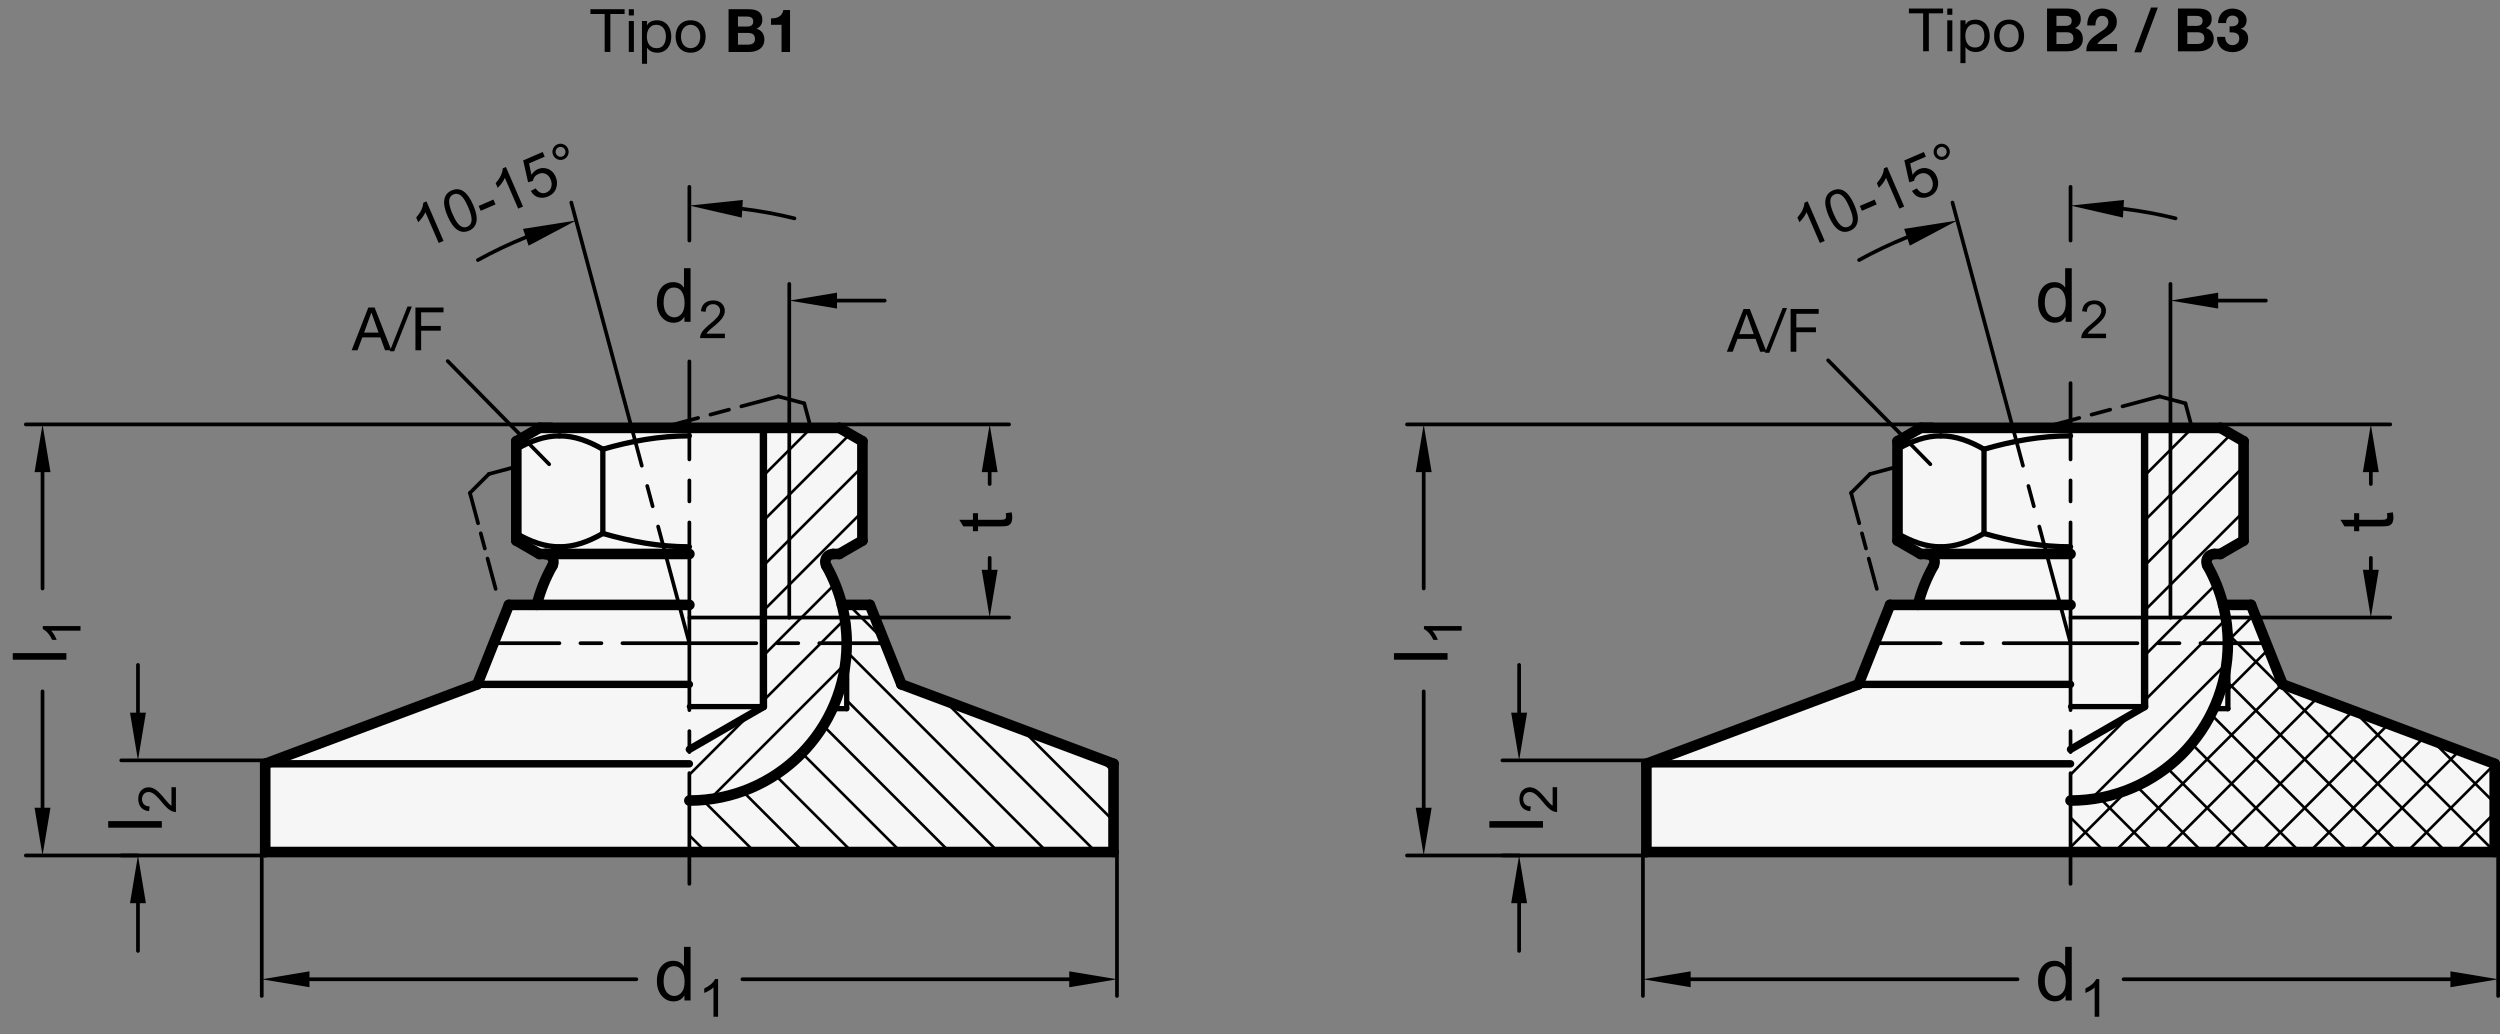 <?xml version="1.0" encoding="utf-8"?>
<!-- Generator: Adobe Illustrator 19.1.0, SVG Export Plug-In . SVG Version: 6.00 Build 0)  -->
<svg version="1.1" xmlns="http://www.w3.org/2000/svg" xmlns:xlink="http://www.w3.org/1999/xlink" x="0px" y="0px"
	 viewBox="0 0 334.151 138.209" enable-background="new 0 0 334.151 138.209" xml:space="preserve">
<rect x="0" y="0" width="334.151" height="138.209" fill="#808080" stroke="none"/>
<g id="MD_x5F_3_x5F_FUELLUNG_x5F_WS">
	<g id="LWPOLYLINE_3_">
		<path fill="#FFFFFF" d="M299.879,58.979v13.278l-3.099,1.789h-0.812c-0.581,0-1.052,0.471-1.052,1.052
			c0,0.181,0.047,0.36,0.136,0.518c0.929,1.643,1.633,3.403,2.093,5.234h3.723l4.226,10.62l28.346,10.62v11.792H220.056V102.09
			l28.346-10.62l4.226-10.62h3.723c0.46-1.831,1.164-3.591,2.093-5.234c0.286-0.505,0.108-1.147-0.397-1.433
			c-0.158-0.089-0.336-0.136-0.518-0.136h-0.812l-3.099-1.789V58.979l3.099-1.789h40.063L299.879,58.979z"/>
	</g>
	<g id="LWPOLYLINE_4_">
		<path fill="#FFFFFF" d="M115.271,58.979v13.278l-3.099,1.789h-0.812c-0.581,0-1.052,0.471-1.052,1.052
			c0,0.181,0.047,0.36,0.136,0.518c0.929,1.643,1.633,3.403,2.093,5.234h3.723l4.226,10.62l28.346,10.62v11.792H35.448V102.09
			l28.346-10.62l4.226-10.62h3.723c0.46-1.831,1.164-3.591,2.093-5.234c0.286-0.505,0.108-1.147-0.397-1.433
			c-0.158-0.089-0.336-0.136-0.518-0.136h-0.812l-3.099-1.789V58.979l3.099-1.789h40.063L115.271,58.979z"/>
	</g>
</g>
<g id="MD_x5F_3_x5F_FUELLUNG_x5F_GR">
	<g id="LWPOLYLINE">
		<path fill="#F6F6F6" d="M115.271,58.979v13.278l-3.099,1.789h-0.812c-0.581,0-1.052,0.471-1.052,1.052
			c0,0.181,0.047,0.36,0.136,0.518c0.929,1.643,1.633,3.403,2.093,5.234h3.723l4.226,10.62l28.346,10.62v11.792H35.448V102.09
			l28.346-10.62l4.226-10.62h3.723c0.46-1.831,1.164-3.591,2.093-5.234c0.286-0.505,0.108-1.147-0.397-1.433
			c-0.158-0.089-0.336-0.136-0.518-0.136h-0.812l-3.099-1.789V58.979l3.099-1.789h40.063L115.271,58.979z"/>
	</g>
	<g id="LWPOLYLINE_1_">
		<path fill="#F6F6F6" d="M299.879,58.979v13.278l-3.099,1.789h-0.812c-0.581,0-1.052,0.471-1.052,1.052
			c0,0.181,0.047,0.36,0.136,0.518c0.929,1.643,1.633,3.403,2.093,5.234h3.723l4.226,10.62l28.346,10.62v11.792H220.056V102.09
			l28.346-10.62l4.226-10.62h3.723c0.46-1.831,1.164-3.591,2.093-5.234c0.286-0.505,0.108-1.147-0.397-1.433
			c-0.158-0.089-0.336-0.136-0.518-0.136h-0.812l-3.099-1.789V58.979l3.099-1.789h40.063L299.879,58.979z"/>
	</g>
</g>
<g id="MD_x5F_1_x5F_100">
	<g id="ARC">
		
			<path fill="none" stroke="#000000" stroke-width="1.417" stroke-linecap="round" stroke-linejoin="round" stroke-miterlimit="10" d="
			M92.141,107.001c11.615,0,21.03-9.416,21.03-21.03c0-1.727-0.213-3.447-0.633-5.121"/>
	</g>
	<g id="ARC_1_">
		
			<path fill="none" stroke="#000000" stroke-width="1.417" stroke-linecap="round" stroke-linejoin="round" stroke-miterlimit="10" d="
			M112.538,80.849c-0.46-1.831-1.164-3.591-2.093-5.234"/>
	</g>
	<g id="ARC_2_">
		
			<path fill="none" stroke="#000000" stroke-width="1.417" stroke-linecap="round" stroke-linejoin="round" stroke-miterlimit="10" d="
			M111.36,74.046c-0.581,0-1.052,0.471-1.052,1.052c0,0.181,0.047,0.36,0.136,0.518"/>
	</g>
	<g id="LINE_5_">
		
			<line fill="none" stroke="#000000" stroke-width="1.417" stroke-linecap="round" stroke-linejoin="round" stroke-miterlimit="10" x1="112.172" y1="74.046" x2="111.36" y2="74.046"/>
	</g>
	<g id="LINE_6_">
		
			<line fill="none" stroke="#000000" stroke-width="1.417" stroke-linecap="round" stroke-linejoin="round" stroke-miterlimit="10" x1="112.172" y1="57.189" x2="72.109" y2="57.189"/>
	</g>
	<g id="LINE_7_">
		
			<line fill="none" stroke="#000000" stroke-width="1.417" stroke-linecap="round" stroke-linejoin="round" stroke-miterlimit="10" x1="115.271" y1="58.979" x2="115.271" y2="72.257"/>
	</g>
	<g id="LINE_8_">
		
			<line fill="none" stroke="#000000" stroke-width="1.417" stroke-linecap="round" stroke-linejoin="round" stroke-miterlimit="10" x1="112.172" y1="57.189" x2="115.271" y2="58.979"/>
	</g>
	<g id="LINE_9_">
		
			<line fill="none" stroke="#000000" stroke-width="1.417" stroke-linecap="round" stroke-linejoin="round" stroke-miterlimit="10" x1="115.271" y1="72.257" x2="112.172" y2="74.046"/>
	</g>
	<g id="LINE_10_">
		
			<line fill="none" stroke="#000000" stroke-width="1.417" stroke-linecap="round" stroke-linejoin="round" stroke-miterlimit="10" x1="69.01" y1="58.979" x2="69.01" y2="72.257"/>
	</g>
	<g id="ARC_3_">
		
			<path fill="none" stroke="#000000" stroke-width="1.417" stroke-linecap="round" stroke-linejoin="round" stroke-miterlimit="10" d="
			M73.836,75.615c-0.929,1.643-1.633,3.403-2.093,5.234"/>
	</g>
	<g id="ARC_4_">
		
			<path fill="none" stroke="#000000" stroke-width="1.417" stroke-linecap="round" stroke-linejoin="round" stroke-miterlimit="10" d="
			M73.836,75.615c0.286-0.505,0.108-1.147-0.397-1.433c-0.158-0.089-0.336-0.136-0.518-0.136"/>
	</g>
	<g id="LINE_11_">
		
			<line fill="none" stroke="#000000" stroke-width="1.417" stroke-linecap="round" stroke-linejoin="round" stroke-miterlimit="10" x1="72.109" y1="74.046" x2="72.921" y2="74.046"/>
	</g>
	<g id="LINE_12_">
		
			<line fill="none" stroke="#000000" stroke-width="1.417" stroke-linecap="round" stroke-linejoin="round" stroke-miterlimit="10" x1="69.01" y1="72.257" x2="72.109" y2="74.046"/>
	</g>
	<g id="LINE_13_">
		
			<line fill="none" stroke="#000000" stroke-width="1.417" stroke-linecap="round" stroke-linejoin="round" stroke-miterlimit="10" x1="72.109" y1="57.189" x2="69.01" y2="58.979"/>
	</g>
	<g id="LINE_14_">
		
			<line fill="none" stroke="#000000" stroke-width="1.417" stroke-linecap="round" stroke-linejoin="round" stroke-miterlimit="10" x1="72.921" y1="74.046" x2="92.141" y2="74.046"/>
	</g>
	<g id="LINE_15_">
		
			<line fill="none" stroke="#000000" stroke-width="1.417" stroke-linecap="round" stroke-linejoin="round" stroke-miterlimit="10" x1="112.538" y1="80.849" x2="116.261" y2="80.849"/>
	</g>
	<g id="LINE_16_">
		
			<line fill="none" stroke="#000000" stroke-width="1.417" stroke-linecap="round" stroke-linejoin="round" stroke-miterlimit="10" x1="116.261" y1="80.849" x2="120.487" y2="91.47"/>
	</g>
	<g id="LINE_17_">
		
			<line fill="none" stroke="#000000" stroke-width="1.417" stroke-linecap="round" stroke-linejoin="round" stroke-miterlimit="10" x1="120.487" y1="91.47" x2="148.834" y2="102.09"/>
	</g>
	<g id="LINE_18_">
		
			<line fill="none" stroke="#000000" stroke-width="1.417" stroke-linecap="round" stroke-linejoin="round" stroke-miterlimit="10" x1="148.834" y1="102.09" x2="148.834" y2="113.882"/>
	</g>
	<g id="LINE_19_">
		
			<line fill="none" stroke="#000000" stroke-width="1.417" stroke-linecap="round" stroke-linejoin="round" stroke-miterlimit="10" x1="148.834" y1="113.882" x2="35.448" y2="113.882"/>
	</g>
	<g id="LINE_20_">
		
			<line fill="none" stroke="#000000" stroke-width="1.417" stroke-linecap="round" stroke-linejoin="round" stroke-miterlimit="10" x1="35.448" y1="113.882" x2="35.448" y2="102.09"/>
	</g>
	<g id="LINE_21_">
		
			<line fill="none" stroke="#000000" stroke-width="1.417" stroke-linecap="round" stroke-linejoin="round" stroke-miterlimit="10" x1="35.448" y1="102.09" x2="63.794" y2="91.47"/>
	</g>
	<g id="LINE_22_">
		
			<line fill="none" stroke="#000000" stroke-width="1.417" stroke-linecap="round" stroke-linejoin="round" stroke-miterlimit="10" x1="63.794" y1="91.47" x2="68.021" y2="80.849"/>
	</g>
	<g id="LINE_23_">
		
			<line fill="none" stroke="#000000" stroke-width="1.417" stroke-linecap="round" stroke-linejoin="round" stroke-miterlimit="10" x1="68.021" y1="80.849" x2="92.141" y2="80.849"/>
	</g>
	<g id="ARC_5_">
		
			<path fill="none" stroke="#000000" stroke-width="1.417" stroke-linecap="round" stroke-linejoin="round" stroke-miterlimit="10" d="
			M276.749,107.001c11.615,0,21.03-9.416,21.03-21.03c0-1.727-0.213-3.447-0.633-5.121"/>
	</g>
	<g id="ARC_6_">
		
			<path fill="none" stroke="#000000" stroke-width="1.417" stroke-linecap="round" stroke-linejoin="round" stroke-miterlimit="10" d="
			M297.146,80.849c-0.46-1.831-1.164-3.591-2.093-5.234"/>
	</g>
	<g id="ARC_7_">
		
			<path fill="none" stroke="#000000" stroke-width="1.417" stroke-linecap="round" stroke-linejoin="round" stroke-miterlimit="10" d="
			M295.969,74.046c-0.581,0-1.052,0.471-1.052,1.052c0,0.181,0.047,0.36,0.136,0.518"/>
	</g>
	<g id="LINE_67_">
		
			<line fill="none" stroke="#000000" stroke-width="1.417" stroke-linecap="round" stroke-linejoin="round" stroke-miterlimit="10" x1="296.781" y1="74.046" x2="295.969" y2="74.046"/>
	</g>
	<g id="LINE_68_">
		
			<line fill="none" stroke="#000000" stroke-width="1.417" stroke-linecap="round" stroke-linejoin="round" stroke-miterlimit="10" x1="296.781" y1="57.189" x2="256.718" y2="57.189"/>
	</g>
	<g id="LINE_69_">
		
			<line fill="none" stroke="#000000" stroke-width="1.417" stroke-linecap="round" stroke-linejoin="round" stroke-miterlimit="10" x1="299.879" y1="58.979" x2="299.879" y2="72.257"/>
	</g>
	<g id="LINE_70_">
		
			<line fill="none" stroke="#000000" stroke-width="1.417" stroke-linecap="round" stroke-linejoin="round" stroke-miterlimit="10" x1="296.781" y1="57.189" x2="299.879" y2="58.979"/>
	</g>
	<g id="LINE_71_">
		
			<line fill="none" stroke="#000000" stroke-width="1.417" stroke-linecap="round" stroke-linejoin="round" stroke-miterlimit="10" x1="299.879" y1="72.257" x2="296.781" y2="74.046"/>
	</g>
	<g id="LINE_72_">
		
			<line fill="none" stroke="#000000" stroke-width="1.417" stroke-linecap="round" stroke-linejoin="round" stroke-miterlimit="10" x1="253.619" y1="58.979" x2="253.619" y2="72.257"/>
	</g>
	<g id="ARC_8_">
		
			<path fill="none" stroke="#000000" stroke-width="1.417" stroke-linecap="round" stroke-linejoin="round" stroke-miterlimit="10" d="
			M258.445,75.615c-0.929,1.643-1.633,3.403-2.093,5.234"/>
	</g>
	<g id="ARC_9_">
		
			<path fill="none" stroke="#000000" stroke-width="1.417" stroke-linecap="round" stroke-linejoin="round" stroke-miterlimit="10" d="
			M258.445,75.615c0.286-0.505,0.108-1.147-0.397-1.433c-0.158-0.089-0.336-0.136-0.518-0.136"/>
	</g>
	<g id="LINE_73_">
		
			<line fill="none" stroke="#000000" stroke-width="1.417" stroke-linecap="round" stroke-linejoin="round" stroke-miterlimit="10" x1="256.718" y1="74.046" x2="257.529" y2="74.046"/>
	</g>
	<g id="LINE_74_">
		
			<line fill="none" stroke="#000000" stroke-width="1.417" stroke-linecap="round" stroke-linejoin="round" stroke-miterlimit="10" x1="253.619" y1="72.257" x2="256.718" y2="74.046"/>
	</g>
	<g id="LINE_75_">
		
			<line fill="none" stroke="#000000" stroke-width="1.417" stroke-linecap="round" stroke-linejoin="round" stroke-miterlimit="10" x1="256.718" y1="57.189" x2="253.619" y2="58.979"/>
	</g>
	<g id="LINE_76_">
		
			<line fill="none" stroke="#000000" stroke-width="1.417" stroke-linecap="round" stroke-linejoin="round" stroke-miterlimit="10" x1="257.529" y1="74.046" x2="276.749" y2="74.046"/>
	</g>
	<g id="LINE_77_">
		
			<line fill="none" stroke="#000000" stroke-width="1.417" stroke-linecap="round" stroke-linejoin="round" stroke-miterlimit="10" x1="297.146" y1="80.849" x2="300.869" y2="80.849"/>
	</g>
	<g id="LINE_78_">
		
			<line fill="none" stroke="#000000" stroke-width="1.417" stroke-linecap="round" stroke-linejoin="round" stroke-miterlimit="10" x1="300.869" y1="80.849" x2="305.095" y2="91.47"/>
	</g>
	<g id="LINE_79_">
		
			<line fill="none" stroke="#000000" stroke-width="1.417" stroke-linecap="round" stroke-linejoin="round" stroke-miterlimit="10" x1="305.095" y1="91.47" x2="333.442" y2="102.09"/>
	</g>
	<g id="LINE_80_">
		
			<line fill="none" stroke="#000000" stroke-width="1.417" stroke-linecap="round" stroke-linejoin="round" stroke-miterlimit="10" x1="333.442" y1="102.09" x2="333.442" y2="113.882"/>
	</g>
	<g id="LINE_81_">
		
			<line fill="none" stroke="#000000" stroke-width="1.417" stroke-linecap="round" stroke-linejoin="round" stroke-miterlimit="10" x1="333.442" y1="113.882" x2="220.056" y2="113.882"/>
	</g>
	<g id="LINE_82_">
		
			<line fill="none" stroke="#000000" stroke-width="1.417" stroke-linecap="round" stroke-linejoin="round" stroke-miterlimit="10" x1="220.056" y1="113.882" x2="220.056" y2="102.09"/>
	</g>
	<g id="LINE_83_">
		
			<line fill="none" stroke="#000000" stroke-width="1.417" stroke-linecap="round" stroke-linejoin="round" stroke-miterlimit="10" x1="220.056" y1="102.09" x2="248.403" y2="91.47"/>
	</g>
	<g id="LINE_84_">
		
			<line fill="none" stroke="#000000" stroke-width="1.417" stroke-linecap="round" stroke-linejoin="round" stroke-miterlimit="10" x1="248.403" y1="91.47" x2="252.629" y2="80.849"/>
	</g>
	<g id="LINE_85_">
		
			<line fill="none" stroke="#000000" stroke-width="1.417" stroke-linecap="round" stroke-linejoin="round" stroke-miterlimit="10" x1="252.629" y1="80.849" x2="276.749" y2="80.849"/>
	</g>
</g>
<g id="MD_x5F_1_x5F_050">
	<g id="LINE">
		
			<line fill="none" stroke="#000000" stroke-width="0.709" stroke-linecap="round" stroke-linejoin="round" stroke-miterlimit="10" x1="102.038" y1="94.446" x2="92.141" y2="94.446"/>
	</g>
	<g id="LINE_38_">
		
			<line fill="none" stroke="#000000" stroke-width="0.709" stroke-linecap="round" stroke-linejoin="round" stroke-miterlimit="10" x1="113.171" y1="94.721" x2="111.264" y2="94.721"/>
	</g>
	<g id="LINE_39_">
		
			<line fill="none" stroke="#000000" stroke-width="0.709" stroke-linecap="round" stroke-linejoin="round" stroke-miterlimit="10" x1="113.171" y1="94.721" x2="113.171" y2="85.97"/>
	</g>
	<g id="LINE_62_">
		
			<line fill="none" stroke="#000000" stroke-width="0.709" stroke-linecap="round" stroke-linejoin="round" stroke-miterlimit="10" x1="286.647" y1="94.446" x2="276.749" y2="94.446"/>
	</g>
	<g id="LINE_100_">
		
			<line fill="none" stroke="#000000" stroke-width="0.709" stroke-linecap="round" stroke-linejoin="round" stroke-miterlimit="10" x1="297.779" y1="94.721" x2="295.872" y2="94.721"/>
	</g>
	<g id="LINE_101_">
		
			<line fill="none" stroke="#000000" stroke-width="0.709" stroke-linecap="round" stroke-linejoin="round" stroke-miterlimit="10" x1="297.779" y1="94.721" x2="297.779" y2="85.97"/>
	</g>
	<g id="SPLINE">
		
			<path fill="none" stroke="#000000" stroke-width="0.709" stroke-linecap="round" stroke-linejoin="round" stroke-miterlimit="10" d="
			M276.749,73.089c-1.974,0-3.921-0.171-5.846-0.482c-1.925-0.311-3.83-0.761-5.719-1.307"/>
	</g>
	<g id="SPLINE_1_">
		
			<path fill="none" stroke="#000000" stroke-width="0.709" stroke-linecap="round" stroke-linejoin="round" stroke-miterlimit="10" d="
			M276.743,58.257c-1.974,0-3.921,0.171-5.846,0.482c-1.925,0.311-3.83,0.761-5.719,1.307"/>
	</g>
	<g id="SPLINE_2_">
		
			<path fill="none" stroke="#000000" stroke-width="0.709" stroke-linecap="round" stroke-linejoin="round" stroke-miterlimit="10" d="
			M265.184,71.299c-0.945,0.545-1.897,0.995-2.859,1.307c-0.963,0.311-1.936,0.482-2.923,0.482"/>
	</g>
	<g id="SPLINE_3_">
		
			<path fill="none" stroke="#000000" stroke-width="0.709" stroke-linecap="round" stroke-linejoin="round" stroke-miterlimit="10" d="
			M259.401,73.089c-0.987,0-1.96-0.171-2.923-0.482c-0.963-0.311-1.915-0.761-2.859-1.307"/>
	</g>
	<g id="SPLINE_4_">
		
			<path fill="none" stroke="#000000" stroke-width="0.709" stroke-linecap="round" stroke-linejoin="round" stroke-miterlimit="10" d="
			M259.395,58.257c-0.987,0-1.96,0.171-2.923,0.482c-0.963,0.311-1.915,0.761-2.859,1.307"/>
	</g>
	<g id="SPLINE_5_">
		
			<path fill="none" stroke="#000000" stroke-width="0.709" stroke-linecap="round" stroke-linejoin="round" stroke-miterlimit="10" d="
			M265.177,60.046c-0.945-0.545-1.897-0.995-2.859-1.307c-0.963-0.311-1.936-0.482-2.923-0.482"/>
	</g>
	<g id="LINE_185_">
		
			<line fill="none" stroke="#000000" stroke-width="0.709" stroke-linecap="round" stroke-linejoin="round" stroke-miterlimit="10" x1="265.184" y1="60.044" x2="265.184" y2="71.299"/>
	</g>
	<g id="SPLINE_6_">
		
			<path fill="none" stroke="#000000" stroke-width="0.709" stroke-linecap="round" stroke-linejoin="round" stroke-miterlimit="10" d="
			M92.141,73.089c-1.974,0-3.921-0.171-5.846-0.482c-1.925-0.311-3.83-0.761-5.719-1.307"/>
	</g>
	<g id="SPLINE_7_">
		
			<path fill="none" stroke="#000000" stroke-width="0.709" stroke-linecap="round" stroke-linejoin="round" stroke-miterlimit="10" d="
			M92.134,58.257c-1.974,0-3.921,0.171-5.846,0.482c-1.925,0.311-3.83,0.761-5.719,1.307"/>
	</g>
	<g id="SPLINE_8_">
		
			<path fill="none" stroke="#000000" stroke-width="0.709" stroke-linecap="round" stroke-linejoin="round" stroke-miterlimit="10" d="
			M80.575,71.299c-0.945,0.545-1.897,0.995-2.859,1.307c-0.963,0.311-1.936,0.482-2.923,0.482"/>
	</g>
	<g id="SPLINE_9_">
		
			<path fill="none" stroke="#000000" stroke-width="0.709" stroke-linecap="round" stroke-linejoin="round" stroke-miterlimit="10" d="
			M74.793,73.089c-0.987,0-1.96-0.171-2.923-0.482c-0.963-0.311-1.915-0.761-2.859-1.307"/>
	</g>
	<g id="SPLINE_10_">
		
			<path fill="none" stroke="#000000" stroke-width="0.709" stroke-linecap="round" stroke-linejoin="round" stroke-miterlimit="10" d="
			M74.786,58.257c-0.987,0-1.96,0.171-2.923,0.482c-0.963,0.311-1.915,0.761-2.859,1.307"/>
	</g>
	<g id="SPLINE_11_">
		
			<path fill="none" stroke="#000000" stroke-width="0.709" stroke-linecap="round" stroke-linejoin="round" stroke-miterlimit="10" d="
			M80.569,60.046c-0.945-0.545-1.897-0.995-2.859-1.307c-0.963-0.311-1.936-0.482-2.923-0.482"/>
	</g>
	<g id="LINE_186_">
		
			<line fill="none" stroke="#000000" stroke-width="0.709" stroke-linecap="round" stroke-linejoin="round" stroke-miterlimit="10" x1="80.575" y1="60.044" x2="80.575" y2="71.299"/>
	</g>
</g>
<g id="MD_x5F_1_x5F_070">
	<g id="LINE_1_">
		
			<line fill="none" stroke="#000000" stroke-width="0.992" stroke-linecap="round" stroke-linejoin="round" stroke-miterlimit="10" x1="92.141" y1="100.16" x2="102.038" y2="94.446"/>
	</g>
	<g id="LINE_3_">
		
			<line fill="none" stroke="#000000" stroke-width="0.992" stroke-linecap="round" stroke-linejoin="round" stroke-miterlimit="10" x1="102.038" y1="57.186" x2="102.038" y2="94.446"/>
	</g>
	<g id="LINE_36_">
		
			<line fill="none" stroke="#000000" stroke-width="0.992" stroke-linecap="round" stroke-linejoin="round" stroke-miterlimit="10" x1="63.794" y1="91.47" x2="92.141" y2="91.47"/>
	</g>
	<g id="LINE_37_">
		
			<line fill="none" stroke="#000000" stroke-width="0.992" stroke-linecap="round" stroke-linejoin="round" stroke-miterlimit="10" x1="35.448" y1="102.09" x2="92.141" y2="102.09"/>
	</g>
	<g id="LINE_63_">
		
			<line fill="none" stroke="#000000" stroke-width="0.992" stroke-linecap="round" stroke-linejoin="round" stroke-miterlimit="10" x1="276.749" y1="100.16" x2="286.647" y2="94.446"/>
	</g>
	<g id="LINE_65_">
		
			<line fill="none" stroke="#000000" stroke-width="0.992" stroke-linecap="round" stroke-linejoin="round" stroke-miterlimit="10" x1="286.647" y1="57.186" x2="286.647" y2="94.446"/>
	</g>
	<g id="LINE_98_">
		
			<line fill="none" stroke="#000000" stroke-width="0.992" stroke-linecap="round" stroke-linejoin="round" stroke-miterlimit="10" x1="248.403" y1="91.47" x2="276.749" y2="91.47"/>
	</g>
	<g id="LINE_99_">
		
			<line fill="none" stroke="#000000" stroke-width="0.992" stroke-linecap="round" stroke-linejoin="round" stroke-miterlimit="10" x1="220.056" y1="102.09" x2="276.749" y2="102.09"/>
	</g>
</g>
<g id="MD_x5F_1_x5F_035">
	<g id="LINE_2_">
		
			<line fill="none" stroke="#000000" stroke-width="0.496" stroke-linecap="round" stroke-linejoin="round" stroke-miterlimit="10" x1="92.141" y1="82.539" x2="105.495" y2="82.539"/>
	</g>
	<g id="LINE_4_">
		
			<line fill="none" stroke="#000000" stroke-width="0.496" stroke-linecap="round" stroke-linejoin="round" stroke-miterlimit="10" x1="105.495" y1="82.539" x2="105.495" y2="57.183"/>
	</g>
	<g id="LINE_64_">
		
			<line fill="none" stroke="#000000" stroke-width="0.496" stroke-linecap="round" stroke-linejoin="round" stroke-miterlimit="10" x1="276.749" y1="82.539" x2="290.103" y2="82.539"/>
	</g>
	<g id="LINE_66_">
		
			<line fill="none" stroke="#000000" stroke-width="0.496" stroke-linecap="round" stroke-linejoin="round" stroke-miterlimit="10" x1="290.103" y1="82.539" x2="290.103" y2="57.183"/>
	</g>
	<g id="ARC_10_">
		
			<path fill="none" stroke="#000000" stroke-width="0.496" stroke-linecap="round" stroke-linejoin="round" stroke-miterlimit="10" d="
			M106.184,29.187c-2.295-0.568-4.623-0.996-6.97-1.282"/>
	</g>
	<g id="ARC_11_">
		
			<path fill="none" stroke="#000000" stroke-width="0.496" stroke-linecap="round" stroke-linejoin="round" stroke-miterlimit="10" d="
			M70.28,31.715c-2.193,0.884-4.331,1.899-6.401,3.042"/>
	</g>
	<g id="ARC_12_">
		
			<path fill="none" stroke="#000000" stroke-width="0.496" stroke-linecap="round" stroke-linejoin="round" stroke-miterlimit="10" d="
			M254.888,31.715c-2.193,0.884-4.331,1.899-6.401,3.042"/>
	</g>
	<g id="ARC_13_">
		
			<path fill="none" stroke="#000000" stroke-width="0.496" stroke-linecap="round" stroke-linejoin="round" stroke-miterlimit="10" d="
			M290.792,29.187c-2.295-0.568-4.623-0.996-6.97-1.282"/>
	</g>
</g>
<g id="MD_x5F_2_x5F_MITTELLINIE">
	<g id="LINE_24_">
		<path d="M101.087,86.218h-8.946c-0.137,0-0.248-0.111-0.248-0.248s0.111-0.248,0.248-0.248h8.946c0.137,0,0.248,0.111,0.248,0.248
			S101.224,86.218,101.087,86.218z"/>
	</g>
	<g id="LINE_25_">
		<path d="M106.7,86.218h-2.806c-0.137,0-0.248-0.111-0.248-0.248s0.111-0.248,0.248-0.248h2.806c0.137,0,0.248,0.111,0.248,0.248
			S106.837,86.218,106.7,86.218z"/>
	</g>
	<g id="LINE_26_">
		<path d="M118.62,86.218h-9.114c-0.137,0-0.248-0.111-0.248-0.248s0.111-0.248,0.248-0.248h9.114c0.137,0,0.248,0.111,0.248,0.248
			S118.757,86.218,118.62,86.218z"/>
	</g>
	<g id="LINE_27_">
		<path d="M92.141,86.218c-0.137,0-0.248-0.111-0.248-0.248V69.828c0-0.137,0.111-0.248,0.248-0.248s0.248,0.111,0.248,0.248V85.97
			C92.389,86.107,92.278,86.218,92.141,86.218z"/>
	</g>
	<g id="LINE_28_">
		<path d="M92.141,67.269c-0.137,0-0.248-0.111-0.248-0.248v-2.807c0-0.137,0.111-0.248,0.248-0.248s0.248,0.111,0.248,0.248v2.807
			C92.389,67.158,92.278,67.269,92.141,67.269z"/>
	</g>
	<g id="LINE_29_">
		<path d="M92.141,61.656c-0.137,0-0.248-0.111-0.248-0.248V48.304c0-0.137,0.111-0.248,0.248-0.248s0.248,0.111,0.248,0.248v13.104
			C92.389,61.545,92.278,61.656,92.141,61.656z"/>
	</g>
	<g id="LINE_30_">
		<path d="M92.141,86.218h-8.946c-0.137,0-0.248-0.111-0.248-0.248s0.111-0.248,0.248-0.248h8.946c0.137,0,0.248,0.111,0.248,0.248
			S92.278,86.218,92.141,86.218z"/>
	</g>
	<g id="LINE_31_">
		<path d="M80.388,86.218h-2.807c-0.137,0-0.248-0.111-0.248-0.248s0.111-0.248,0.248-0.248h2.807c0.137,0,0.248,0.111,0.248,0.248
			S80.525,86.218,80.388,86.218z"/>
	</g>
	<g id="LINE_32_">
		<path d="M74.775,86.218h-9.114c-0.137,0-0.248-0.111-0.248-0.248s0.111-0.248,0.248-0.248h9.114c0.137,0,0.248,0.111,0.248,0.248
			S74.912,86.218,74.775,86.218z"/>
	</g>
	<g id="LINE_33_">
		<path d="M92.141,95.165c-0.137,0-0.248-0.111-0.248-0.248V85.97c0-0.137,0.111-0.248,0.248-0.248s0.248,0.111,0.248,0.248v8.946
			C92.389,95.053,92.278,95.165,92.141,95.165z"/>
	</g>
	<g id="LINE_34_">
		<path d="M92.141,100.778c-0.137,0-0.248-0.111-0.248-0.248v-2.807c0-0.137,0.111-0.248,0.248-0.248s0.248,0.111,0.248,0.248v2.807
			C92.389,100.667,92.278,100.778,92.141,100.778z"/>
	</g>
	<g id="LINE_35_">
		<path d="M92.141,118.382c-0.137,0-0.248-0.111-0.248-0.248v-14.798c0-0.137,0.111-0.248,0.248-0.248s0.248,0.111,0.248,0.248
			v14.798C92.389,118.271,92.278,118.382,92.141,118.382z"/>
	</g>
	<g id="LINE_86_">
		<path d="M285.695,86.218h-8.946c-0.137,0-0.248-0.111-0.248-0.248s0.111-0.248,0.248-0.248h8.946c0.137,0,0.248,0.111,0.248,0.248
			S285.832,86.218,285.695,86.218z"/>
	</g>
	<g id="LINE_87_">
		<path d="M291.309,86.218h-2.807c-0.137,0-0.248-0.111-0.248-0.248s0.111-0.248,0.248-0.248h2.807c0.137,0,0.248,0.111,0.248,0.248
			S291.445,86.218,291.309,86.218z"/>
	</g>
	<g id="LINE_88_">
		<path d="M303.229,86.218h-9.113c-0.137,0-0.248-0.111-0.248-0.248s0.111-0.248,0.248-0.248h9.113c0.137,0,0.248,0.111,0.248,0.248
			S303.365,86.218,303.229,86.218z"/>
	</g>
	<g id="LINE_89_">
		<path d="M276.749,86.218c-0.137,0-0.248-0.111-0.248-0.248V69.828c0-0.137,0.111-0.248,0.248-0.248s0.248,0.111,0.248,0.248V85.97
			C276.997,86.107,276.886,86.218,276.749,86.218z"/>
	</g>
	<g id="LINE_90_">
		<path d="M276.749,67.269c-0.137,0-0.248-0.111-0.248-0.248v-2.807c0-0.137,0.111-0.248,0.248-0.248s0.248,0.111,0.248,0.248v2.807
			C276.997,67.158,276.886,67.269,276.749,67.269z"/>
	</g>
	<g id="LINE_91_">
		<path d="M276.749,61.656c-0.137,0-0.248-0.111-0.248-0.248V51.208c0-0.137,0.111-0.248,0.248-0.248s0.248,0.111,0.248,0.248
			v10.201C276.997,61.545,276.886,61.656,276.749,61.656z"/>
	</g>
	<g id="LINE_92_">
		<path d="M276.749,86.218h-8.946c-0.137,0-0.248-0.111-0.248-0.248s0.111-0.248,0.248-0.248h8.946c0.137,0,0.248,0.111,0.248,0.248
			S276.886,86.218,276.749,86.218z"/>
	</g>
	<g id="LINE_93_">
		<path d="M264.996,86.218h-2.807c-0.137,0-0.248-0.111-0.248-0.248s0.111-0.248,0.248-0.248h2.807c0.137,0,0.248,0.111,0.248,0.248
			S265.133,86.218,264.996,86.218z"/>
	</g>
	<g id="LINE_94_">
		<path d="M259.383,86.218h-9.113c-0.137,0-0.248-0.111-0.248-0.248s0.111-0.248,0.248-0.248h9.113c0.137,0,0.248,0.111,0.248,0.248
			S259.52,86.218,259.383,86.218z"/>
	</g>
	<g id="LINE_95_">
		<path d="M276.749,95.165c-0.137,0-0.248-0.111-0.248-0.248V85.97c0-0.137,0.111-0.248,0.248-0.248s0.248,0.111,0.248,0.248v8.946
			C276.997,95.053,276.886,95.165,276.749,95.165z"/>
	</g>
	<g id="LINE_96_">
		<path d="M276.749,100.778c-0.137,0-0.248-0.111-0.248-0.248v-2.807c0-0.137,0.111-0.248,0.248-0.248s0.248,0.111,0.248,0.248
			v2.807C276.997,100.667,276.886,100.778,276.749,100.778z"/>
	</g>
	<g id="LINE_97_">
		<path d="M276.749,118.382c-0.137,0-0.248-0.111-0.248-0.248v-14.798c0-0.137,0.111-0.248,0.248-0.248s0.248,0.111,0.248,0.248
			v14.798C276.997,118.271,276.886,118.382,276.749,118.382z"/>
	</g>
	<g id="LINE_134_">
		<path d="M108.375,57.438c-0.11,0-0.21-0.073-0.24-0.184l-0.878-3.278c-0.035-0.132,0.043-0.268,0.176-0.304
			c0.134-0.031,0.268,0.044,0.304,0.176l0.878,3.278c0.035,0.132-0.043,0.268-0.176,0.304
			C108.417,57.435,108.396,57.438,108.375,57.438z"/>
	</g>
	<g id="LINE_135_">
		<path d="M66.249,78.958c-0.11,0-0.21-0.073-0.24-0.184l-1.085-4.05c-0.035-0.133,0.043-0.269,0.175-0.304
			c0.137-0.035,0.269,0.044,0.304,0.175l1.085,4.05c0.035,0.133-0.043,0.269-0.176,0.304C66.292,78.956,66.27,78.958,66.249,78.958z
			 M64.802,73.558c-0.11,0-0.21-0.073-0.24-0.184l-0.543-2.025c-0.035-0.133,0.043-0.269,0.175-0.304
			c0.137-0.037,0.269,0.043,0.304,0.175l0.543,2.025c0.035,0.133-0.043,0.269-0.175,0.304
			C64.845,73.555,64.823,73.558,64.802,73.558z M63.898,70.183c-0.11,0-0.21-0.073-0.24-0.184l-1.085-4.051
			c-0.035-0.132,0.043-0.268,0.176-0.304c0.135-0.032,0.268,0.044,0.304,0.176l1.085,4.05c0.035,0.133-0.043,0.269-0.176,0.304
			C63.94,70.18,63.919,70.183,63.898,70.183z"/>
	</g>
	<g id="LINE_136_">
		<path d="M62.813,66.133c-0.063,0-0.127-0.024-0.175-0.073c-0.097-0.097-0.097-0.254,0-0.351l2.53-2.53
			c0.097-0.097,0.254-0.097,0.351,0c0.097,0.097,0.097,0.254,0,0.351l-2.53,2.53C62.939,66.108,62.876,66.133,62.813,66.133z"/>
	</g>
	<g id="LINE_137_">
		<path d="M65.343,63.603c-0.11,0-0.21-0.073-0.24-0.184c-0.035-0.132,0.043-0.268,0.176-0.304l3.667-0.982
			c0.133-0.031,0.269,0.044,0.304,0.176c0.035,0.132-0.043,0.268-0.176,0.304l-3.667,0.982C65.385,63.6,65.364,63.603,65.343,63.603
			z"/>
	</g>
	<g id="LINE_138_">
		<path d="M88.352,57.438c-0.11,0-0.21-0.073-0.24-0.184c-0.035-0.132,0.043-0.268,0.176-0.304l4.955-1.328
			c0.135-0.034,0.269,0.044,0.304,0.176c0.035,0.132-0.043,0.268-0.176,0.304l-4.955,1.328
			C88.394,57.435,88.373,57.438,88.352,57.438z M94.958,55.667c-0.11,0-0.21-0.073-0.24-0.184c-0.035-0.132,0.043-0.268,0.176-0.304
			l2.477-0.664c0.136-0.033,0.269,0.043,0.304,0.176s-0.043,0.268-0.176,0.304l-2.477,0.664C95,55.665,94.979,55.667,94.958,55.667z
			 M99.086,54.562c-0.11,0-0.21-0.073-0.24-0.184c-0.035-0.132,0.043-0.268,0.176-0.304l4.955-1.328
			c0.134-0.034,0.268,0.044,0.304,0.176c0.035,0.132-0.043,0.268-0.176,0.304l-4.955,1.328
			C99.128,54.559,99.107,54.562,99.086,54.562z"/>
	</g>
	<g id="LINE_139_">
		<path d="M107.497,54.16c-0.021,0-0.042-0.003-0.064-0.008l-3.457-0.926c-0.132-0.036-0.211-0.171-0.176-0.304
			c0.035-0.132,0.167-0.212,0.304-0.176l3.457,0.926c0.132,0.036,0.211,0.171,0.176,0.304
			C107.707,54.086,107.607,54.16,107.497,54.16z"/>
	</g>
	<g id="LINE_140_">
		<path d="M92.141,86.218c-0.11,0-0.21-0.073-0.24-0.184l-4.178-15.593c-0.035-0.133,0.043-0.269,0.176-0.304
			c0.134-0.037,0.269,0.043,0.304,0.175l4.178,15.593c0.035,0.133-0.043,0.269-0.176,0.304
			C92.183,86.215,92.162,86.218,92.141,86.218z"/>
	</g>
	<g id="LINE_141_">
		<path d="M87.236,67.915c-0.11,0-0.21-0.073-0.24-0.184l-0.727-2.71c-0.035-0.132,0.043-0.269,0.175-0.304
			c0.139-0.032,0.269,0.044,0.304,0.175l0.727,2.71c0.035,0.133-0.043,0.269-0.175,0.304C87.279,67.912,87.257,67.915,87.236,67.915
			z"/>
	</g>
	<g id="LINE_142_">
		<path d="M85.783,62.493c-0.11,0-0.21-0.073-0.24-0.184l-2.64-9.853c-0.035-0.132,0.043-0.268,0.176-0.304
			c0.133-0.033,0.269,0.044,0.304,0.176l2.64,9.853c0.035,0.132-0.043,0.268-0.176,0.304C85.826,62.49,85.804,62.493,85.783,62.493z
			"/>
	</g>
	<g id="LINE_187_">
		<path d="M292.983,57.438c-0.109,0-0.21-0.073-0.239-0.184l-0.878-3.278c-0.036-0.132,0.043-0.268,0.175-0.304
			c0.131-0.034,0.269,0.042,0.304,0.176l0.878,3.278c0.036,0.132-0.043,0.268-0.175,0.304
			C293.026,57.435,293.005,57.438,292.983,57.438z"/>
	</g>
	<g id="LINE_188_">
		<path d="M250.857,78.958c-0.109,0-0.21-0.073-0.239-0.184l-1.085-4.05c-0.036-0.133,0.043-0.269,0.175-0.304
			c0.131-0.036,0.269,0.043,0.304,0.175l1.085,4.05c0.036,0.133-0.043,0.269-0.175,0.304
			C250.9,78.956,250.879,78.958,250.857,78.958z M249.41,73.558c-0.109,0-0.21-0.073-0.239-0.184l-0.542-2.025
			c-0.036-0.133,0.043-0.269,0.175-0.304c0.131-0.036,0.269,0.043,0.304,0.175l0.542,2.025c0.036,0.133-0.043,0.269-0.175,0.304
			C249.453,73.555,249.432,73.558,249.41,73.558z M248.506,70.183c-0.109,0-0.21-0.073-0.239-0.184l-1.085-4.051
			c-0.036-0.132,0.043-0.268,0.175-0.304c0.13-0.033,0.269,0.043,0.304,0.176l1.085,4.05c0.036,0.133-0.043,0.269-0.175,0.304
			C248.549,70.18,248.527,70.183,248.506,70.183z"/>
	</g>
	<g id="LINE_189_">
		<path d="M247.421,66.133c-0.063,0-0.127-0.024-0.176-0.073c-0.097-0.097-0.097-0.254,0-0.351l2.53-2.53
			c0.098-0.097,0.254-0.097,0.352,0c0.097,0.097,0.097,0.254,0,0.351l-2.53,2.53C247.548,66.108,247.484,66.133,247.421,66.133z"/>
	</g>
	<g id="LINE_190_">
		<path d="M249.951,63.603c-0.109,0-0.21-0.073-0.239-0.184c-0.036-0.132,0.043-0.268,0.175-0.304l3.667-0.982
			c0.13-0.033,0.269,0.043,0.304,0.176c0.036,0.132-0.043,0.268-0.175,0.304l-3.667,0.982
			C249.994,63.6,249.973,63.603,249.951,63.603z"/>
	</g>
	<g id="LINE_191_">
		<path d="M272.96,57.438c-0.109,0-0.21-0.073-0.239-0.184c-0.036-0.132,0.043-0.268,0.175-0.304l4.954-1.328
			c0.13-0.033,0.269,0.043,0.304,0.176c0.036,0.132-0.043,0.268-0.175,0.304l-4.954,1.328
			C273.003,57.435,272.981,57.438,272.96,57.438z M279.565,55.667c-0.109,0-0.21-0.073-0.239-0.184
			c-0.036-0.132,0.043-0.268,0.175-0.304l2.478-0.664c0.129-0.033,0.269,0.043,0.304,0.176c0.036,0.132-0.043,0.268-0.175,0.304
			l-2.478,0.664C279.608,55.665,279.587,55.667,279.565,55.667z M283.694,54.562c-0.109,0-0.21-0.073-0.239-0.184
			c-0.036-0.132,0.043-0.268,0.175-0.304l4.954-1.328c0.129-0.033,0.269,0.043,0.304,0.176c0.036,0.132-0.043,0.268-0.175,0.304
			l-4.954,1.328C283.737,54.559,283.716,54.562,283.694,54.562z"/>
	</g>
	<g id="LINE_192_">
		<path d="M292.105,54.16c-0.021,0-0.043-0.003-0.064-0.008l-3.457-0.926c-0.132-0.036-0.211-0.171-0.175-0.304
			c0.035-0.133,0.174-0.208,0.304-0.176l3.457,0.926c0.132,0.036,0.211,0.171,0.175,0.304
			C292.315,54.086,292.215,54.16,292.105,54.16z"/>
	</g>
	<g id="LINE_195_">
		<path d="M276.749,86.218c-0.109,0-0.21-0.073-0.239-0.184l-4.178-15.593c-0.036-0.133,0.043-0.269,0.175-0.304
			c0.131-0.035,0.269,0.042,0.304,0.175l4.178,15.593c0.036,0.133-0.043,0.269-0.175,0.304
			C276.792,86.215,276.771,86.218,276.749,86.218z"/>
	</g>
	<g id="LINE_196_">
		<path d="M271.845,67.915c-0.109,0-0.21-0.073-0.239-0.184l-0.727-2.71c-0.036-0.132,0.043-0.269,0.175-0.304
			c0.13-0.033,0.269,0.043,0.304,0.175l0.727,2.71c0.036,0.133-0.043,0.269-0.175,0.304
			C271.888,67.912,271.866,67.915,271.845,67.915z"/>
	</g>
	<g id="LINE_197_">
		<path d="M270.392,62.493c-0.109,0-0.21-0.073-0.239-0.184l-2.64-9.853c-0.036-0.132,0.043-0.268,0.175-0.304
			c0.129-0.034,0.269,0.043,0.304,0.176l2.64,9.853c0.036,0.132-0.043,0.268-0.175,0.304
			C270.435,62.49,270.413,62.493,270.392,62.493z"/>
	</g>
</g>
<g id="MD_x5F_2_x5F_SCHRAFFUR">
	<g id="LINE_40_">
		
			<line fill="none" stroke="#000000" stroke-width="0.354" stroke-linecap="round" stroke-linejoin="round" stroke-miterlimit="10" x1="281.355" y1="113.882" x2="276.749" y2="109.276"/>
	</g>
	<g id="LINE_41_">
		
			<line fill="none" stroke="#000000" stroke-width="0.354" stroke-linecap="round" stroke-linejoin="round" stroke-miterlimit="10" x1="287.869" y1="113.882" x2="280.627" y2="106.64"/>
	</g>
	<g id="LINE_42_">
		
			<line fill="none" stroke="#000000" stroke-width="0.354" stroke-linecap="round" stroke-linejoin="round" stroke-miterlimit="10" x1="294.384" y1="113.882" x2="285.565" y2="105.064"/>
	</g>
	<g id="LINE_43_">
		
			<line fill="none" stroke="#000000" stroke-width="0.354" stroke-linecap="round" stroke-linejoin="round" stroke-miterlimit="10" x1="300.898" y1="113.882" x2="289.619" y2="102.603"/>
	</g>
	<g id="LINE_44_">
		
			<line fill="none" stroke="#000000" stroke-width="0.354" stroke-linecap="round" stroke-linejoin="round" stroke-miterlimit="10" x1="307.412" y1="113.882" x2="292.932" y2="99.402"/>
	</g>
	<g id="LINE_45_">
		
			<line fill="none" stroke="#000000" stroke-width="0.354" stroke-linecap="round" stroke-linejoin="round" stroke-miterlimit="10" x1="313.927" y1="113.882" x2="295.513" y2="95.468"/>
	</g>
	<g id="LINE_46_">
		
			<line fill="none" stroke="#000000" stroke-width="0.354" stroke-linecap="round" stroke-linejoin="round" stroke-miterlimit="10" x1="320.441" y1="113.882" x2="297.779" y2="91.221"/>
	</g>
	<g id="LINE_47_">
		
			<line fill="none" stroke="#000000" stroke-width="0.354" stroke-linecap="round" stroke-linejoin="round" stroke-miterlimit="10" x1="326.955" y1="113.882" x2="297.739" y2="84.666"/>
	</g>
	<g id="LINE_48_">
		
			<line fill="none" stroke="#000000" stroke-width="0.354" stroke-linecap="round" stroke-linejoin="round" stroke-miterlimit="10" x1="333.442" y1="113.855" x2="314.629" y2="95.041"/>
	</g>
	<g id="LINE_49_">
		
			<line fill="none" stroke="#000000" stroke-width="0.354" stroke-linecap="round" stroke-linejoin="round" stroke-miterlimit="10" x1="301.155" y1="81.568" x2="300.436" y2="80.849"/>
	</g>
	<g id="LINE_50_">
		
			<line fill="none" stroke="#000000" stroke-width="0.354" stroke-linecap="round" stroke-linejoin="round" stroke-miterlimit="10" x1="333.442" y1="107.341" x2="325.046" y2="98.945"/>
	</g>
	<g id="LINE_51_">
		
			<line fill="none" stroke="#000000" stroke-width="0.354" stroke-linecap="round" stroke-linejoin="round" stroke-miterlimit="10" x1="333.442" y1="108.651" x2="328.211" y2="113.882"/>
	</g>
	<g id="LINE_52_">
		
			<line fill="none" stroke="#000000" stroke-width="0.354" stroke-linecap="round" stroke-linejoin="round" stroke-miterlimit="10" x1="333.442" y1="102.137" x2="321.697" y2="113.882"/>
	</g>
	<g id="LINE_53_">
		
			<line fill="none" stroke="#000000" stroke-width="0.354" stroke-linecap="round" stroke-linejoin="round" stroke-miterlimit="10" x1="328.737" y1="100.327" x2="315.182" y2="113.882"/>
	</g>
	<g id="LINE_54_">
		
			<line fill="none" stroke="#000000" stroke-width="0.354" stroke-linecap="round" stroke-linejoin="round" stroke-miterlimit="10" x1="323.998" y1="98.552" x2="308.668" y2="113.882"/>
	</g>
	<g id="LINE_55_">
		
			<line fill="none" stroke="#000000" stroke-width="0.354" stroke-linecap="round" stroke-linejoin="round" stroke-miterlimit="10" x1="319.259" y1="96.777" x2="302.154" y2="113.882"/>
	</g>
	<g id="LINE_56_">
		
			<line fill="none" stroke="#000000" stroke-width="0.354" stroke-linecap="round" stroke-linejoin="round" stroke-miterlimit="10" x1="314.521" y1="95.001" x2="295.639" y2="113.882"/>
	</g>
	<g id="LINE_57_">
		
			<line fill="none" stroke="#000000" stroke-width="0.354" stroke-linecap="round" stroke-linejoin="round" stroke-miterlimit="10" x1="309.782" y1="93.226" x2="289.125" y2="113.882"/>
	</g>
	<g id="LINE_58_">
		
			<line fill="none" stroke="#000000" stroke-width="0.354" stroke-linecap="round" stroke-linejoin="round" stroke-miterlimit="10" x1="305.075" y1="91.418" x2="282.611" y2="113.882"/>
	</g>
	<g id="LINE_59_">
		
			<line fill="none" stroke="#000000" stroke-width="0.354" stroke-linecap="round" stroke-linejoin="round" stroke-miterlimit="10" x1="303.221" y1="86.758" x2="297.779" y2="92.199"/>
	</g>
	<g id="LINE_60_">
		
			<line fill="none" stroke="#000000" stroke-width="0.354" stroke-linecap="round" stroke-linejoin="round" stroke-miterlimit="10" x1="284.431" y1="105.547" x2="276.749" y2="113.23"/>
	</g>
	<g id="LINE_61_">
		
			<line fill="none" stroke="#000000" stroke-width="0.354" stroke-linecap="round" stroke-linejoin="round" stroke-miterlimit="10" x1="301.366" y1="82.098" x2="297.778" y2="85.687"/>
	</g>
	<g id="LINE_102_">
		
			<line fill="none" stroke="#000000" stroke-width="0.354" stroke-linecap="round" stroke-linejoin="round" stroke-miterlimit="10" x1="286.647" y1="57.562" x2="287.019" y2="57.189"/>
	</g>
	<g id="LINE_103_">
		
			<line fill="none" stroke="#000000" stroke-width="0.354" stroke-linecap="round" stroke-linejoin="round" stroke-miterlimit="10" x1="286.647" y1="63.575" x2="293.032" y2="57.189"/>
	</g>
	<g id="LINE_104_">
		
			<line fill="none" stroke="#000000" stroke-width="0.354" stroke-linecap="round" stroke-linejoin="round" stroke-miterlimit="10" x1="286.647" y1="69.588" x2="298.216" y2="58.018"/>
	</g>
	<g id="LINE_105_">
		
			<line fill="none" stroke="#000000" stroke-width="0.354" stroke-linecap="round" stroke-linejoin="round" stroke-miterlimit="10" x1="286.647" y1="75.601" x2="299.879" y2="62.368"/>
	</g>
	<g id="LINE_106_">
		
			<line fill="none" stroke="#000000" stroke-width="0.354" stroke-linecap="round" stroke-linejoin="round" stroke-miterlimit="10" x1="286.647" y1="81.614" x2="299.879" y2="68.382"/>
	</g>
	<g id="LINE_107_">
		
			<line fill="none" stroke="#000000" stroke-width="0.354" stroke-linecap="round" stroke-linejoin="round" stroke-miterlimit="10" x1="286.647" y1="87.627" x2="296.229" y2="78.045"/>
	</g>
	<g id="LINE_108_">
		
			<line fill="none" stroke="#000000" stroke-width="0.354" stroke-linecap="round" stroke-linejoin="round" stroke-miterlimit="10" x1="276.749" y1="103.538" x2="284.742" y2="95.545"/>
	</g>
	<g id="LINE_109_">
		
			<line fill="none" stroke="#000000" stroke-width="0.354" stroke-linecap="round" stroke-linejoin="round" stroke-miterlimit="10" x1="286.647" y1="93.641" x2="297.532" y2="82.755"/>
	</g>
	<g id="LINE_110_">
		
			<line fill="none" stroke="#000000" stroke-width="0.354" stroke-linecap="round" stroke-linejoin="round" stroke-miterlimit="10" x1="279.477" y1="106.823" x2="297.602" y2="88.699"/>
	</g>
	<g id="LINE_111_">
		
			<line fill="none" stroke="#000000" stroke-width="0.354" stroke-linecap="round" stroke-linejoin="round" stroke-miterlimit="10" x1="290.069" y1="102.245" x2="293.024" y2="99.29"/>
	</g>
	<g id="LINE_112_">
		
			<line fill="none" stroke="#000000" stroke-width="0.354" stroke-linecap="round" stroke-linejoin="round" stroke-miterlimit="10" x1="102.038" y1="57.565" x2="102.41" y2="57.193"/>
	</g>
	<g id="LINE_113_">
		
			<line fill="none" stroke="#000000" stroke-width="0.354" stroke-linecap="round" stroke-linejoin="round" stroke-miterlimit="10" x1="102.038" y1="63.578" x2="108.424" y2="57.193"/>
	</g>
	<g id="LINE_114_">
		
			<line fill="none" stroke="#000000" stroke-width="0.354" stroke-linecap="round" stroke-linejoin="round" stroke-miterlimit="10" x1="102.038" y1="69.591" x2="113.608" y2="58.022"/>
	</g>
	<g id="LINE_115_">
		
			<line fill="none" stroke="#000000" stroke-width="0.354" stroke-linecap="round" stroke-linejoin="round" stroke-miterlimit="10" x1="102.038" y1="75.605" x2="115.271" y2="62.372"/>
	</g>
	<g id="LINE_116_">
		
			<line fill="none" stroke="#000000" stroke-width="0.354" stroke-linecap="round" stroke-linejoin="round" stroke-miterlimit="10" x1="102.038" y1="81.618" x2="115.271" y2="68.385"/>
	</g>
	<g id="LINE_117_">
		
			<line fill="none" stroke="#000000" stroke-width="0.354" stroke-linecap="round" stroke-linejoin="round" stroke-miterlimit="10" x1="102.038" y1="87.631" x2="111.621" y2="78.049"/>
	</g>
	<g id="LINE_118_">
		
			<line fill="none" stroke="#000000" stroke-width="0.354" stroke-linecap="round" stroke-linejoin="round" stroke-miterlimit="10" x1="92.141" y1="103.542" x2="100.134" y2="95.549"/>
	</g>
	<g id="LINE_119_">
		
			<line fill="none" stroke="#000000" stroke-width="0.354" stroke-linecap="round" stroke-linejoin="round" stroke-miterlimit="10" x1="102.038" y1="93.644" x2="112.924" y2="82.759"/>
	</g>
	<g id="LINE_120_">
		
			<line fill="none" stroke="#000000" stroke-width="0.354" stroke-linecap="round" stroke-linejoin="round" stroke-miterlimit="10" x1="94.869" y1="106.827" x2="112.993" y2="88.702"/>
	</g>
	<g id="LINE_121_">
		
			<line fill="none" stroke="#000000" stroke-width="0.354" stroke-linecap="round" stroke-linejoin="round" stroke-miterlimit="10" x1="105.46" y1="102.249" x2="108.415" y2="99.293"/>
	</g>
	<g id="LINE_122_">
		
			<line fill="none" stroke="#000000" stroke-width="0.354" stroke-linecap="round" stroke-linejoin="round" stroke-miterlimit="10" x1="94.363" y1="113.882" x2="92.141" y2="111.66"/>
	</g>
	<g id="LINE_123_">
		
			<line fill="none" stroke="#000000" stroke-width="0.354" stroke-linecap="round" stroke-linejoin="round" stroke-miterlimit="10" x1="100.877" y1="113.882" x2="93.92" y2="106.925"/>
	</g>
	<g id="LINE_124_">
		
			<line fill="none" stroke="#000000" stroke-width="0.354" stroke-linecap="round" stroke-linejoin="round" stroke-miterlimit="10" x1="107.392" y1="113.882" x2="99.266" y2="105.757"/>
	</g>
	<g id="LINE_125_">
		
			<line fill="none" stroke="#000000" stroke-width="0.354" stroke-linecap="round" stroke-linejoin="round" stroke-miterlimit="10" x1="113.906" y1="113.882" x2="103.617" y2="103.593"/>
	</g>
	<g id="LINE_126_">
		
			<line fill="none" stroke="#000000" stroke-width="0.354" stroke-linecap="round" stroke-linejoin="round" stroke-miterlimit="10" x1="120.42" y1="113.882" x2="107.194" y2="100.656"/>
	</g>
	<g id="LINE_127_">
		
			<line fill="none" stroke="#000000" stroke-width="0.354" stroke-linecap="round" stroke-linejoin="round" stroke-miterlimit="10" x1="126.935" y1="113.882" x2="110.049" y2="96.997"/>
	</g>
	<g id="LINE_128_">
		
			<line fill="none" stroke="#000000" stroke-width="0.354" stroke-linecap="round" stroke-linejoin="round" stroke-miterlimit="10" x1="133.449" y1="113.882" x2="113.171" y2="93.605"/>
	</g>
	<g id="LINE_129_">
		
			<line fill="none" stroke="#000000" stroke-width="0.354" stroke-linecap="round" stroke-linejoin="round" stroke-miterlimit="10" x1="139.963" y1="113.882" x2="113.171" y2="87.09"/>
	</g>
	<g id="LINE_130_">
		
			<line fill="none" stroke="#000000" stroke-width="0.354" stroke-linecap="round" stroke-linejoin="round" stroke-miterlimit="10" x1="146.477" y1="113.882" x2="126.208" y2="93.613"/>
	</g>
	<g id="LINE_131_">
		
			<line fill="none" stroke="#000000" stroke-width="0.354" stroke-linecap="round" stroke-linejoin="round" stroke-miterlimit="10" x1="118.122" y1="85.527" x2="113.444" y2="80.849"/>
	</g>
	<g id="LINE_132_">
		
			<line fill="none" stroke="#000000" stroke-width="0.354" stroke-linecap="round" stroke-linejoin="round" stroke-miterlimit="10" x1="148.834" y1="109.724" x2="136.626" y2="97.516"/>
	</g>
	<g id="LINE_133_">
		
			<line fill="none" stroke="#000000" stroke-width="0.354" stroke-linecap="round" stroke-linejoin="round" stroke-miterlimit="10" x1="148.834" y1="103.21" x2="147.043" y2="101.419"/>
	</g>
</g>
<g id="MD_x5F_2_x5F_BEMASSUNG">
	<g id="LINE_143_">
		
			<line stroke="#000000" stroke-width="0.496" stroke-linecap="round" stroke-linejoin="round" stroke-miterlimit="10" x1="105.495" y1="57.183" x2="105.495" y2="37.946"/>
	</g>
	<g id="LINE_144_">
		
			<line stroke="#000000" stroke-width="0.496" stroke-linecap="round" stroke-linejoin="round" stroke-miterlimit="10" x1="111.873" y1="40.178" x2="118.251" y2="40.178"/>
	</g>
	<g id="SOLID">
		<polygon points="111.873,39.115 105.495,40.178 111.873,41.241 		"/>
	</g>
	<g id="TEXT">
		<g>
			<path d="M92.302,43.015h-0.821v-0.66h-0.02c-0.316,0.521-0.793,0.782-1.432,0.782c-0.635,0-1.166-0.252-1.591-0.755
				c-0.425-0.504-0.638-1.156-0.638-1.957c0-0.838,0.2-1.499,0.601-1.984s0.93-0.729,1.588-0.729c0.619,0,1.09,0.236,1.413,0.709
				h0.02V35.85h0.879V43.015z M90.122,42.414c0.384,0,0.71-0.157,0.978-0.474s0.401-0.795,0.401-1.437
				c0-0.633-0.122-1.136-0.367-1.511c-0.244-0.374-0.595-0.562-1.051-0.562s-0.801,0.183-1.034,0.55
				c-0.233,0.366-0.35,0.848-0.35,1.444c0,0.43,0.063,0.794,0.188,1.092s0.3,0.522,0.525,0.672
				C89.638,42.339,89.875,42.414,90.122,42.414z"/>
		</g>
	</g>
	<g id="TEXT_1_">
		<g>
			<path d="M96.89,45.191h-3.322c0-0.283,0.099-0.569,0.296-0.858c0.197-0.29,0.566-0.652,1.107-1.088
				c0.331-0.265,0.626-0.543,0.886-0.833c0.26-0.291,0.39-0.584,0.39-0.878c0-0.253-0.09-0.462-0.269-0.628
				c-0.179-0.165-0.406-0.248-0.679-0.248c-0.276,0-0.508,0.085-0.695,0.255s-0.282,0.424-0.284,0.762l-0.633-0.072
				c0.039-0.47,0.206-0.829,0.501-1.077c0.295-0.249,0.67-0.373,1.124-0.373c0.493,0,0.876,0.136,1.151,0.408
				c0.275,0.272,0.413,0.602,0.413,0.987c0,0.321-0.116,0.647-0.347,0.977c-0.232,0.33-0.693,0.771-1.384,1.322
				c-0.362,0.29-0.603,0.54-0.722,0.749h2.467V45.191z"/>
		</g>
	</g>
	<g id="LINE_145_">
		
			<line stroke="#000000" stroke-width="0.496" stroke-linecap="round" stroke-linejoin="round" stroke-miterlimit="10" x1="92.141" y1="32.15" x2="92.141" y2="24.974"/>
	</g>
	<g id="LINE_146_">
		
			<line stroke="#000000" stroke-width="0.496" stroke-linecap="round" stroke-linejoin="round" stroke-miterlimit="10" x1="83.143" y1="52.392" x2="76.359" y2="27.073"/>
	</g>
	<g id="SOLID_1_">
		<polygon points="99.143,29.084 92.141,27.476 99.286,26.726 		"/>
	</g>
	<g id="SOLID_2_">
		<polygon points="69.905,30.594 77.001,29.469 70.654,32.835 		"/>
	</g>
	<g id="LINE_147_">
		
			<line stroke="#000000" stroke-width="0.496" stroke-linecap="round" stroke-linejoin="round" stroke-miterlimit="10" x1="132.279" y1="76.161" x2="132.279" y2="74.567"/>
	</g>
	<g id="TEXT_2_">
		<g>
			<path d="M135.218,68.475c0.052,0.26,0.078,0.48,0.078,0.659c0,0.385-0.067,0.665-0.203,0.841
				c-0.135,0.176-0.307,0.283-0.516,0.322c-0.208,0.039-0.498,0.059-0.869,0.059h-2.986v0.641h-0.68v-0.641h-1.29l-0.533-0.879
				h1.823v-0.881h0.68v0.881h3.035c0.261,0,0.445-0.027,0.555-0.081c0.108-0.054,0.163-0.19,0.163-0.408
				c0-0.127-0.013-0.257-0.039-0.392L135.218,68.475z"/>
		</g>
	</g>
	<g id="LINE_148_">
		
			<line stroke="#000000" stroke-width="0.496" stroke-linecap="round" stroke-linejoin="round" stroke-miterlimit="10" x1="134.872" y1="56.724" x2="112.172" y2="56.729"/>
	</g>
	<g id="SOLID_3_">
		<polygon points="131.216,76.161 132.279,82.539 133.342,76.161 		"/>
	</g>
	<g id="LINE_149_">
		
			<line stroke="#000000" stroke-width="0.496" stroke-linecap="round" stroke-linejoin="round" stroke-miterlimit="10" x1="132.279" y1="63.102" x2="132.279" y2="64.696"/>
	</g>
	<g id="LINE_150_">
		
			<line stroke="#000000" stroke-width="0.496" stroke-linecap="round" stroke-linejoin="round" stroke-miterlimit="10" x1="134.872" y1="82.539" x2="105.495" y2="82.539"/>
	</g>
	<g id="SOLID_4_">
		<polygon points="131.216,63.102 132.279,56.724 133.342,63.102 		"/>
	</g>
	<g id="LINE_151_">
		
			<line stroke="#000000" stroke-width="0.496" stroke-linecap="round" stroke-linejoin="round" stroke-miterlimit="10" x1="73.405" y1="62.053" x2="59.843" y2="48.263"/>
	</g>
	<g id="LINE_152_">
		
			<line stroke="#000000" stroke-width="0.496" stroke-linecap="round" stroke-linejoin="round" stroke-miterlimit="10" x1="18.438" y1="114.343" x2="3.452" y2="114.343"/>
	</g>
	<g id="LINE_153_">
		
			<line stroke="#000000" stroke-width="0.496" stroke-linecap="round" stroke-linejoin="round" stroke-miterlimit="10" x1="5.684" y1="110.8" x2="5.684" y2="92.41"/>
	</g>
	<g id="LINE_154_">
		
			<line stroke="#000000" stroke-width="0.496" stroke-linecap="round" stroke-linejoin="round" stroke-miterlimit="10" x1="5.684" y1="63.102" x2="5.684" y2="78.657"/>
	</g>
	<g id="SOLID_5_">
		<polygon points="4.621,107.965 5.684,114.343 6.747,107.965 		"/>
	</g>
	<g id="LINE_155_">
		
			<line stroke="#000000" stroke-width="0.496" stroke-linecap="round" stroke-linejoin="round" stroke-miterlimit="10" x1="35.448" y1="114.343" x2="16.208" y2="114.343"/>
	</g>
	<g id="LINE_156_">
		
			<line stroke="#000000" stroke-width="0.496" stroke-linecap="round" stroke-linejoin="round" stroke-miterlimit="10" x1="18.44" y1="120.721" x2="18.44" y2="127.099"/>
	</g>
	<g id="SOLID_6_">
		<polygon points="17.377,120.721 18.44,114.343 19.503,120.721 		"/>
	</g>
	<g id="TEXT_3_">
		<g>
			<path d="M8.873,87.297v0.879H1.708v-0.879H8.873z"/>
		</g>
	</g>
	<g id="TEXT_4_">
		<g>
			<path d="M10.759,83.676v0.615H6.835c0.292,0.309,0.539,0.72,0.742,1.235H6.981c-0.34-0.71-0.76-1.192-1.262-1.45v-0.4H10.759z"/>
		</g>
	</g>
	<g id="LINE_157_">
		
			<line stroke="#000000" stroke-width="0.496" stroke-linecap="round" stroke-linejoin="round" stroke-miterlimit="10" x1="35.448" y1="101.63" x2="16.208" y2="101.63"/>
	</g>
	<g id="LINE_158_">
		
			<line stroke="#000000" stroke-width="0.496" stroke-linecap="round" stroke-linejoin="round" stroke-miterlimit="10" x1="18.44" y1="95.252" x2="18.44" y2="88.874"/>
	</g>
	<g id="SOLID_7_">
		<polygon points="17.377,95.252 18.44,101.63 19.503,95.252 		"/>
	</g>
	<g id="LINE_159_">
		
			<line stroke="#000000" stroke-width="0.496" stroke-linecap="round" stroke-linejoin="round" stroke-miterlimit="10" x1="73.756" y1="56.724" x2="3.452" y2="56.724"/>
	</g>
	<g id="SOLID_8_">
		<polygon points="4.621,63.102 5.684,56.724 6.747,63.102 		"/>
	</g>
	<g id="TEXT_5_">
		<g>
			<path d="M21.629,109.75v0.879h-7.165v-0.879H21.629z"/>
		</g>
	</g>
	<g id="TEXT_6_">
		<g>
			<path d="M23.515,105.217v3.322c-0.283,0-0.569-0.098-0.858-0.295c-0.29-0.197-0.652-0.566-1.088-1.107
				c-0.265-0.33-0.543-0.626-0.833-0.887c-0.291-0.26-0.584-0.39-0.878-0.39c-0.253,0-0.462,0.09-0.628,0.269
				c-0.165,0.18-0.248,0.406-0.248,0.68c0,0.275,0.085,0.508,0.255,0.694s0.424,0.282,0.762,0.284l-0.072,0.633
				c-0.47-0.039-0.829-0.206-1.077-0.502c-0.249-0.295-0.373-0.67-0.373-1.123c0-0.493,0.136-0.877,0.408-1.151
				s0.602-0.413,0.987-0.413c0.321,0,0.647,0.116,0.977,0.348c0.33,0.232,0.771,0.693,1.322,1.385
				c0.29,0.361,0.54,0.603,0.749,0.721v-2.467H23.515z"/>
		</g>
	</g>
	<g id="LINE_160_">
		
			<line stroke="#000000" stroke-width="0.496" stroke-linecap="round" stroke-linejoin="round" stroke-miterlimit="10" x1="142.916" y1="130.89" x2="99.227" y2="130.89"/>
	</g>
	<g id="TEXT_7_">
		<g>
			<path d="M92.302,133.724h-0.821v-0.66h-0.02c-0.316,0.521-0.793,0.782-1.432,0.782c-0.635,0-1.166-0.252-1.591-0.755
				c-0.425-0.504-0.638-1.156-0.638-1.957c0-0.838,0.2-1.499,0.601-1.984s0.93-0.729,1.588-0.729c0.619,0,1.09,0.236,1.413,0.709
				h0.02v-2.571h0.879V133.724z M90.122,133.123c0.384,0,0.71-0.157,0.978-0.474s0.401-0.795,0.401-1.437
				c0-0.633-0.122-1.136-0.367-1.511c-0.244-0.374-0.595-0.562-1.051-0.562s-0.801,0.183-1.034,0.55
				c-0.233,0.366-0.35,0.848-0.35,1.444c0,0.43,0.063,0.794,0.188,1.092s0.3,0.522,0.525,0.672
				C89.638,133.048,89.875,133.123,90.122,133.123z"/>
		</g>
	</g>
	<g id="TEXT_8_">
		<g>
			<path d="M95.979,135.9h-0.616v-3.924c-0.308,0.292-0.72,0.539-1.235,0.742v-0.596c0.709-0.34,1.193-0.76,1.451-1.262h0.4V135.9z"
				/>
		</g>
	</g>
	<g id="LINE_161_">
		
			<line stroke="#000000" stroke-width="0.496" stroke-linecap="round" stroke-linejoin="round" stroke-miterlimit="10" x1="149.294" y1="113.882" x2="149.294" y2="133.123"/>
	</g>
	<g id="SOLID_9_">
		<polygon points="142.916,129.827 149.294,130.89 142.916,131.953 		"/>
	</g>
	<g id="LINE_162_">
		
			<line stroke="#000000" stroke-width="0.496" stroke-linecap="round" stroke-linejoin="round" stroke-miterlimit="10" x1="41.365" y1="130.89" x2="85.054" y2="130.89"/>
	</g>
	<g id="LINE_163_">
		
			<line stroke="#000000" stroke-width="0.496" stroke-linecap="round" stroke-linejoin="round" stroke-miterlimit="10" x1="34.987" y1="113.882" x2="34.987" y2="133.123"/>
	</g>
	<g id="SOLID_10_">
		<polygon points="41.365,129.827 34.987,130.89 41.365,131.953 		"/>
	</g>
	<g id="LINE_164_">
		
			<line stroke="#000000" stroke-width="0.496" stroke-linecap="round" stroke-linejoin="round" stroke-miterlimit="10" x1="327.525" y1="130.89" x2="283.836" y2="130.89"/>
	</g>
	<g id="TEXT_9_">
		<g>
			<path d="M276.91,133.724h-0.821v-0.66h-0.02c-0.316,0.521-0.793,0.782-1.432,0.782c-0.636,0-1.166-0.252-1.591-0.755
				c-0.426-0.504-0.638-1.156-0.638-1.957c0-0.838,0.2-1.499,0.601-1.984c0.401-0.485,0.931-0.729,1.589-0.729
				c0.619,0,1.09,0.236,1.412,0.709h0.02v-2.571h0.88V133.724z M274.73,133.123c0.384,0,0.71-0.157,0.978-0.474
				c0.267-0.316,0.4-0.795,0.4-1.437c0-0.633-0.122-1.136-0.366-1.511c-0.244-0.374-0.595-0.562-1.051-0.562
				s-0.801,0.183-1.034,0.55c-0.232,0.366-0.35,0.848-0.35,1.444c0,0.43,0.063,0.794,0.188,1.092
				c0.126,0.298,0.301,0.522,0.525,0.672C274.246,133.048,274.482,133.123,274.73,133.123z"/>
		</g>
	</g>
	<g id="TEXT_10_">
		<g>
			<path d="M280.588,135.9h-0.615v-3.924c-0.309,0.292-0.72,0.539-1.235,0.742v-0.596c0.709-0.34,1.192-0.76,1.45-1.262h0.4V135.9z"
				/>
		</g>
	</g>
	<g id="LINE_165_">
		
			<line stroke="#000000" stroke-width="0.496" stroke-linecap="round" stroke-linejoin="round" stroke-miterlimit="10" x1="333.903" y1="113.882" x2="333.903" y2="133.123"/>
	</g>
	<g id="SOLID_11_">
		<polygon points="327.525,129.827 333.903,130.89 327.525,131.953 		"/>
	</g>
	<g id="LINE_166_">
		
			<line stroke="#000000" stroke-width="0.496" stroke-linecap="round" stroke-linejoin="round" stroke-miterlimit="10" x1="225.973" y1="130.89" x2="269.662" y2="130.89"/>
	</g>
	<g id="LINE_167_">
		
			<line stroke="#000000" stroke-width="0.496" stroke-linecap="round" stroke-linejoin="round" stroke-miterlimit="10" x1="219.595" y1="113.882" x2="219.595" y2="133.123"/>
	</g>
	<g id="SOLID_12_">
		<polygon points="225.973,129.827 219.595,130.89 225.973,131.953 		"/>
	</g>
	<g id="LINE_168_">
		
			<line stroke="#000000" stroke-width="0.496" stroke-linecap="round" stroke-linejoin="round" stroke-miterlimit="10" x1="290.103" y1="57.183" x2="290.103" y2="37.946"/>
	</g>
	<g id="LINE_169_">
		
			<line stroke="#000000" stroke-width="0.496" stroke-linecap="round" stroke-linejoin="round" stroke-miterlimit="10" x1="296.481" y1="40.178" x2="302.859" y2="40.178"/>
	</g>
	<g id="SOLID_13_">
		<polygon points="296.481,39.115 290.103,40.178 296.481,41.241 		"/>
	</g>
	<g id="TEXT_11_">
		<g>
			<path d="M276.91,43.015h-0.821v-0.66h-0.02c-0.316,0.521-0.793,0.782-1.432,0.782c-0.636,0-1.166-0.252-1.591-0.755
				c-0.426-0.504-0.638-1.156-0.638-1.957c0-0.838,0.2-1.499,0.601-1.984c0.401-0.485,0.931-0.729,1.589-0.729
				c0.619,0,1.09,0.236,1.412,0.709h0.02V35.85h0.88V43.015z M274.73,42.414c0.384,0,0.71-0.157,0.978-0.474
				c0.267-0.316,0.4-0.795,0.4-1.437c0-0.633-0.122-1.136-0.366-1.511c-0.244-0.374-0.595-0.562-1.051-0.562
				s-0.801,0.183-1.034,0.55c-0.232,0.366-0.35,0.848-0.35,1.444c0,0.43,0.063,0.794,0.188,1.092
				c0.126,0.298,0.301,0.522,0.525,0.672C274.246,42.339,274.482,42.414,274.73,42.414z"/>
		</g>
	</g>
	<g id="TEXT_12_">
		<g>
			<path d="M281.498,45.191h-3.322c0-0.283,0.099-0.569,0.296-0.858c0.197-0.29,0.566-0.652,1.107-1.088
				c0.33-0.265,0.626-0.543,0.886-0.833c0.26-0.291,0.391-0.584,0.391-0.878c0-0.253-0.09-0.462-0.269-0.628
				c-0.18-0.165-0.406-0.248-0.68-0.248c-0.276,0-0.508,0.085-0.694,0.255c-0.188,0.17-0.282,0.424-0.284,0.762l-0.633-0.072
				c0.039-0.47,0.206-0.829,0.501-1.077c0.296-0.249,0.67-0.373,1.124-0.373c0.493,0,0.877,0.136,1.151,0.408
				s0.412,0.602,0.412,0.987c0,0.321-0.115,0.647-0.347,0.977c-0.232,0.33-0.693,0.771-1.385,1.322
				c-0.362,0.29-0.603,0.54-0.722,0.749h2.467V45.191z"/>
		</g>
	</g>
	<g id="LINE_170_">
		
			<line stroke="#000000" stroke-width="0.496" stroke-linecap="round" stroke-linejoin="round" stroke-miterlimit="10" x1="258.013" y1="62.053" x2="244.35" y2="48.161"/>
	</g>
	<g id="LINE_171_">
		
			<line stroke="#000000" stroke-width="0.496" stroke-linecap="round" stroke-linejoin="round" stroke-miterlimit="10" x1="316.887" y1="76.161" x2="316.887" y2="74.567"/>
	</g>
	<g id="TEXT_13_">
		<g>
			<path d="M319.826,68.475c0.052,0.26,0.078,0.48,0.078,0.659c0,0.385-0.067,0.665-0.203,0.841
				c-0.135,0.176-0.307,0.283-0.516,0.322c-0.208,0.039-0.498,0.059-0.869,0.059h-2.986v0.641h-0.68v-0.641h-1.29l-0.533-0.879
				h1.823v-0.881h0.68v0.881h3.035c0.261,0,0.445-0.027,0.555-0.081c0.108-0.054,0.163-0.19,0.163-0.408
				c0-0.127-0.013-0.257-0.039-0.392L319.826,68.475z"/>
		</g>
	</g>
	<g id="LINE_172_">
		
			<line stroke="#000000" stroke-width="0.496" stroke-linecap="round" stroke-linejoin="round" stroke-miterlimit="10" x1="319.481" y1="56.724" x2="296.781" y2="56.729"/>
	</g>
	<g id="SOLID_14_">
		<polygon points="315.824,76.161 316.887,82.539 317.95,76.161 		"/>
	</g>
	<g id="LINE_173_">
		
			<line stroke="#000000" stroke-width="0.496" stroke-linecap="round" stroke-linejoin="round" stroke-miterlimit="10" x1="316.887" y1="63.102" x2="316.887" y2="64.696"/>
	</g>
	<g id="LINE_174_">
		
			<line stroke="#000000" stroke-width="0.496" stroke-linecap="round" stroke-linejoin="round" stroke-miterlimit="10" x1="319.481" y1="82.539" x2="290.103" y2="82.539"/>
	</g>
	<g id="SOLID_15_">
		<polygon points="315.824,63.102 316.887,56.724 317.95,63.102 		"/>
	</g>
	<g id="LINE_175_">
		
			<line stroke="#000000" stroke-width="0.496" stroke-linecap="round" stroke-linejoin="round" stroke-miterlimit="10" x1="203.047" y1="114.343" x2="188.06" y2="114.343"/>
	</g>
	<g id="LINE_176_">
		
			<line stroke="#000000" stroke-width="0.496" stroke-linecap="round" stroke-linejoin="round" stroke-miterlimit="10" x1="190.292" y1="110.8" x2="190.292" y2="92.41"/>
	</g>
	<g id="LINE_177_">
		
			<line stroke="#000000" stroke-width="0.496" stroke-linecap="round" stroke-linejoin="round" stroke-miterlimit="10" x1="190.292" y1="63.102" x2="190.292" y2="78.657"/>
	</g>
	<g id="SOLID_16_">
		<polygon points="189.229,107.965 190.292,114.343 191.355,107.965 		"/>
	</g>
	<g id="LINE_178_">
		
			<line stroke="#000000" stroke-width="0.496" stroke-linecap="round" stroke-linejoin="round" stroke-miterlimit="10" x1="220.056" y1="114.343" x2="200.816" y2="114.343"/>
	</g>
	<g id="LINE_179_">
		
			<line stroke="#000000" stroke-width="0.496" stroke-linecap="round" stroke-linejoin="round" stroke-miterlimit="10" x1="203.048" y1="120.721" x2="203.048" y2="127.099"/>
	</g>
	<g id="SOLID_17_">
		<polygon points="201.985,120.721 203.048,114.343 204.111,120.721 		"/>
	</g>
	<g id="TEXT_14_">
		<g>
			<path d="M193.481,87.297v0.879h-7.165v-0.879H193.481z"/>
		</g>
	</g>
	<g id="TEXT_15_">
		<g>
			<path d="M195.367,83.676v0.615h-3.924c0.292,0.309,0.539,0.72,0.742,1.235h-0.596c-0.34-0.71-0.76-1.192-1.262-1.45v-0.4H195.367
				z"/>
		</g>
	</g>
	<g id="LINE_180_">
		
			<line stroke="#000000" stroke-width="0.496" stroke-linecap="round" stroke-linejoin="round" stroke-miterlimit="10" x1="220.056" y1="101.63" x2="200.816" y2="101.63"/>
	</g>
	<g id="LINE_181_">
		
			<line stroke="#000000" stroke-width="0.496" stroke-linecap="round" stroke-linejoin="round" stroke-miterlimit="10" x1="203.048" y1="95.252" x2="203.048" y2="88.874"/>
	</g>
	<g id="SOLID_18_">
		<polygon points="201.985,95.252 203.048,101.63 204.111,95.252 		"/>
	</g>
	<g id="LINE_182_">
		
			<line stroke="#000000" stroke-width="0.496" stroke-linecap="round" stroke-linejoin="round" stroke-miterlimit="10" x1="258.365" y1="56.724" x2="188.06" y2="56.724"/>
	</g>
	<g id="SOLID_19_">
		<polygon points="189.229,63.102 190.292,56.724 191.355,63.102 		"/>
	</g>
	<g id="TEXT_16_">
		<g>
			<path d="M206.237,109.75v0.879h-7.165v-0.879H206.237z"/>
		</g>
	</g>
	<g id="TEXT_17_">
		<g>
			<path d="M208.123,105.217v3.322c-0.283,0-0.569-0.098-0.858-0.295c-0.29-0.197-0.652-0.566-1.088-1.107
				c-0.265-0.33-0.543-0.626-0.833-0.887c-0.291-0.26-0.584-0.39-0.878-0.39c-0.253,0-0.462,0.09-0.628,0.269
				c-0.165,0.18-0.248,0.406-0.248,0.68c0,0.275,0.085,0.508,0.255,0.694s0.424,0.282,0.762,0.284l-0.072,0.633
				c-0.47-0.039-0.829-0.206-1.077-0.502c-0.249-0.295-0.373-0.67-0.373-1.123c0-0.493,0.136-0.877,0.408-1.151
				s0.602-0.413,0.987-0.413c0.321,0,0.647,0.116,0.977,0.348c0.33,0.232,0.771,0.693,1.322,1.385
				c0.29,0.361,0.54,0.603,0.749,0.721v-2.467H208.123z"/>
		</g>
	</g>
	<g id="LINE_193_">
		
			<line stroke="#000000" stroke-width="0.496" stroke-linecap="round" stroke-linejoin="round" stroke-miterlimit="10" x1="276.749" y1="32.15" x2="276.749" y2="24.974"/>
	</g>
	<g id="LINE_194_">
		
			<line stroke="#000000" stroke-width="0.496" stroke-linecap="round" stroke-linejoin="round" stroke-miterlimit="10" x1="267.752" y1="52.392" x2="260.968" y2="27.073"/>
	</g>
	<g id="SOLID_20_">
		<polygon points="283.751,29.084 276.749,27.476 283.894,26.726 		"/>
	</g>
	<g id="SOLID_21_">
		<polygon points="254.514,30.594 261.61,29.469 255.262,32.835 		"/>
	</g>
	<g id="TEXT_18_">
		<g>
			<path d="M59.283,32.199l-0.646,0.279l-1.779-4.116c-0.189,0.445-0.51,0.893-0.958,1.34l-0.271-0.625
				c0.59-0.679,0.907-1.339,0.949-1.982l0.42-0.182L59.283,32.199z"/>
			<path d="M60.371,25.455c1.145-0.495,2.104,0.155,2.879,1.95c0.393,0.907,0.536,1.645,0.432,2.213
				c-0.104,0.57-0.434,0.974-0.986,1.213c-1.141,0.493-2.098-0.154-2.872-1.944c-0.392-0.906-0.536-1.646-0.433-2.218
				C59.494,26.098,59.82,25.692,60.371,25.455z M62.465,30.3c0.348-0.15,0.536-0.432,0.568-0.844c0.032-0.413-0.118-1-0.448-1.764
				c-0.229-0.531-0.448-0.933-0.658-1.204c-0.209-0.271-0.425-0.448-0.646-0.53c-0.221-0.081-0.45-0.071-0.688,0.031
				c-0.347,0.15-0.533,0.434-0.561,0.852c-0.026,0.417,0.123,1.004,0.45,1.76c0.227,0.524,0.446,0.922,0.657,1.194
				s0.427,0.45,0.646,0.531C62.007,30.409,62.234,30.4,62.465,30.3z"/>
			<path d="M66.23,27.322l-1.975,0.854l-0.28-0.649l1.974-0.854L66.23,27.322z"/>
			<path d="M69.906,27.607l-0.646,0.279L67.48,23.77c-0.19,0.445-0.51,0.892-0.959,1.339l-0.27-0.625
				c0.59-0.679,0.906-1.339,0.949-1.982l0.42-0.182L69.906,27.607z"/>
			<path d="M71.033,23.367c0.226-0.359,0.511-0.613,0.854-0.762c0.438-0.189,0.888-0.199,1.347-0.03
				c0.46,0.169,0.801,0.512,1.024,1.029c0.226,0.521,0.252,1.037,0.079,1.544c-0.172,0.507-0.526,0.877-1.063,1.108
				c-0.438,0.189-0.87,0.229-1.298,0.121c-0.429-0.11-0.771-0.397-1.028-0.861l0.653-0.342c0.198,0.309,0.423,0.505,0.673,0.592
				c0.251,0.086,0.508,0.073,0.771-0.041c0.328-0.142,0.54-0.381,0.636-0.716c0.097-0.335,0.066-0.685-0.09-1.045
				c-0.159-0.369-0.389-0.614-0.689-0.738c-0.3-0.123-0.614-0.113-0.941,0.029c-0.414,0.179-0.659,0.485-0.736,0.918l-0.641,0.192
				l-0.656-2.927l2.608-1.128l0.27,0.624l-2.096,0.906L71.033,23.367z"/>
			<path d="M74.492,19.298c0.273-0.118,0.549-0.121,0.826-0.01c0.278,0.111,0.477,0.303,0.594,0.576
				c0.119,0.275,0.124,0.553,0.014,0.831c-0.111,0.28-0.302,0.479-0.572,0.596c-0.272,0.118-0.549,0.121-0.828,0.01
				c-0.279-0.11-0.479-0.304-0.598-0.579c-0.118-0.274-0.123-0.551-0.013-0.829S74.216,19.417,74.492,19.298z M75.186,20.903
				c0.164-0.071,0.28-0.193,0.348-0.363c0.066-0.172,0.063-0.341-0.009-0.508c-0.072-0.167-0.193-0.284-0.362-0.35
				s-0.337-0.063-0.501,0.008c-0.168,0.073-0.285,0.192-0.352,0.36c-0.066,0.167-0.063,0.335,0.009,0.502
				c0.072,0.168,0.193,0.286,0.362,0.355C74.849,20.977,75.018,20.976,75.186,20.903z"/>
		</g>
	</g>
	<g id="TEXT_19_">
		<g>
			<path d="M243.891,32.199l-0.646,0.279l-1.779-4.116c-0.189,0.445-0.51,0.893-0.957,1.34l-0.271-0.625
				c0.59-0.679,0.908-1.339,0.949-1.982l0.42-0.182L243.891,32.199z"/>
			<path d="M244.979,25.455c1.145-0.495,2.104,0.155,2.879,1.95c0.393,0.907,0.537,1.645,0.432,2.213
				c-0.104,0.57-0.434,0.974-0.986,1.213c-1.141,0.493-2.098-0.154-2.871-1.944c-0.393-0.906-0.537-1.646-0.434-2.218
				C244.102,26.098,244.428,25.692,244.979,25.455z M247.074,30.3c0.348-0.15,0.535-0.432,0.568-0.844
				c0.031-0.413-0.119-1-0.449-1.764c-0.229-0.531-0.447-0.933-0.658-1.204c-0.209-0.271-0.424-0.448-0.646-0.53
				c-0.221-0.081-0.449-0.071-0.688,0.031c-0.346,0.15-0.533,0.434-0.561,0.852c-0.025,0.417,0.123,1.004,0.451,1.76
				c0.227,0.524,0.445,0.922,0.656,1.194s0.428,0.45,0.646,0.531C246.615,30.409,246.842,30.4,247.074,30.3z"/>
			<path d="M250.838,27.322l-1.975,0.854l-0.279-0.649l1.973-0.854L250.838,27.322z"/>
			<path d="M254.514,27.607l-0.646,0.279l-1.779-4.116c-0.189,0.445-0.51,0.892-0.959,1.339l-0.27-0.625
				c0.59-0.679,0.906-1.339,0.949-1.982l0.42-0.182L254.514,27.607z"/>
			<path d="M255.641,23.367c0.227-0.359,0.512-0.613,0.855-0.762c0.438-0.189,0.887-0.199,1.346-0.03
				c0.461,0.169,0.801,0.512,1.025,1.029c0.225,0.521,0.252,1.037,0.078,1.544c-0.172,0.507-0.525,0.877-1.063,1.108
				c-0.438,0.189-0.869,0.229-1.297,0.121c-0.43-0.11-0.771-0.397-1.029-0.861l0.654-0.342c0.197,0.309,0.422,0.505,0.672,0.592
				c0.252,0.086,0.508,0.073,0.771-0.041c0.328-0.142,0.539-0.381,0.635-0.716c0.098-0.335,0.066-0.685-0.09-1.045
				c-0.158-0.369-0.389-0.614-0.689-0.738c-0.299-0.123-0.613-0.113-0.941,0.029c-0.414,0.179-0.658,0.485-0.736,0.918l-0.641,0.192
				l-0.656-2.927l2.609-1.128l0.27,0.624l-2.096,0.906L255.641,23.367z"/>
			<path d="M259.1,19.298c0.273-0.118,0.549-0.121,0.826-0.01c0.279,0.111,0.477,0.303,0.594,0.576
				c0.119,0.275,0.125,0.553,0.014,0.831c-0.111,0.28-0.301,0.479-0.572,0.596c-0.271,0.118-0.549,0.121-0.828,0.01
				c-0.279-0.11-0.479-0.304-0.598-0.579c-0.117-0.274-0.123-0.551-0.012-0.829C258.633,19.616,258.824,19.417,259.1,19.298z
				 M259.795,20.903c0.164-0.071,0.279-0.193,0.348-0.363c0.066-0.172,0.063-0.341-0.01-0.508c-0.072-0.167-0.193-0.284-0.361-0.35
				c-0.17-0.066-0.338-0.063-0.502,0.008c-0.168,0.073-0.285,0.192-0.352,0.36c-0.066,0.167-0.063,0.335,0.01,0.502
				c0.072,0.168,0.193,0.286,0.361,0.355C259.457,20.977,259.627,20.976,259.795,20.903z"/>
		</g>
	</g>
</g>
<g id="MD_x5F_2_x5F_TEXT_x5F_MX">
	<g id="FormB1_3_">
		<g>
			<path d="M80.821,1.874h-1.904v-0.64h4.568v0.64h-1.904v5.072h-0.76V1.874z"/>
			<path d="M84.725,2.066h-0.68V1.234h0.68V2.066z M84.045,2.81h0.68v4.136h-0.68V2.81z"/>
			<path d="M85.805,2.81h0.68v0.56h0.016c0.112-0.229,0.288-0.396,0.528-0.5c0.24-0.104,0.504-0.156,0.792-0.156
				c0.32,0,0.599,0.06,0.836,0.177c0.237,0.117,0.435,0.275,0.592,0.476s0.276,0.431,0.356,0.692c0.08,0.261,0.12,0.538,0.12,0.832
				c0,0.293-0.039,0.57-0.116,0.832c-0.077,0.261-0.195,0.489-0.352,0.684s-0.354,0.35-0.592,0.464
				c-0.237,0.115-0.513,0.172-0.828,0.172c-0.106,0-0.221-0.011-0.344-0.031c-0.123-0.021-0.246-0.058-0.368-0.108
				s-0.239-0.117-0.348-0.2c-0.109-0.082-0.201-0.186-0.276-0.308h-0.016V8.53h-0.68V2.81z M89.005,4.842
				c0-0.192-0.025-0.381-0.076-0.564c-0.051-0.184-0.128-0.348-0.232-0.492c-0.104-0.144-0.238-0.259-0.4-0.344
				s-0.353-0.128-0.572-0.128c-0.229,0-0.424,0.045-0.584,0.136s-0.291,0.209-0.392,0.356c-0.102,0.146-0.175,0.313-0.22,0.5
				c-0.045,0.187-0.068,0.376-0.068,0.567c0,0.203,0.024,0.399,0.072,0.588c0.048,0.189,0.124,0.356,0.228,0.5
				C86.865,6.106,87,6.222,87.165,6.31c0.165,0.088,0.365,0.132,0.6,0.132c0.229,0,0.424-0.045,0.584-0.136s0.288-0.211,0.384-0.36
				c0.096-0.149,0.166-0.32,0.208-0.512C88.984,5.242,89.005,5.044,89.005,4.842z"/>
			<path d="M90.301,4.881c0-0.304,0.042-0.588,0.128-0.852s0.213-0.493,0.384-0.688c0.171-0.195,0.38-0.349,0.628-0.461
				c0.248-0.111,0.537-0.168,0.868-0.168c0.325,0,0.613,0.057,0.864,0.168c0.25,0.112,0.461,0.266,0.632,0.461
				c0.17,0.194,0.299,0.424,0.384,0.688c0.085,0.264,0.128,0.548,0.128,0.852c0,0.305-0.043,0.587-0.128,0.849
				c-0.085,0.261-0.213,0.489-0.384,0.684c-0.171,0.195-0.381,0.349-0.632,0.46c-0.251,0.112-0.539,0.168-0.864,0.168
				c-0.331,0-0.62-0.056-0.868-0.168c-0.248-0.111-0.458-0.265-0.628-0.46c-0.17-0.194-0.298-0.423-0.384-0.684
				C90.343,5.468,90.301,5.186,90.301,4.881z M91.021,4.881c0,0.251,0.033,0.474,0.1,0.668c0.067,0.195,0.159,0.357,0.276,0.488
				c0.118,0.131,0.255,0.23,0.412,0.3s0.324,0.104,0.5,0.104c0.176,0,0.343-0.035,0.5-0.104s0.295-0.169,0.412-0.3
				s0.209-0.293,0.276-0.488c0.067-0.194,0.1-0.417,0.1-0.668c0-0.25-0.033-0.473-0.1-0.668c-0.066-0.194-0.159-0.358-0.276-0.491
				c-0.117-0.134-0.255-0.235-0.412-0.305s-0.324-0.104-0.5-0.104c-0.176,0-0.343,0.034-0.5,0.104s-0.294,0.171-0.412,0.305
				c-0.117,0.133-0.209,0.297-0.276,0.491C91.054,4.409,91.021,4.631,91.021,4.881z"/>
			<path d="M97.381,1.234h2.688c0.272,0,0.52,0.023,0.744,0.072c0.224,0.048,0.416,0.126,0.576,0.235s0.284,0.255,0.372,0.437
				c0.088,0.181,0.132,0.405,0.132,0.672c0,0.288-0.065,0.528-0.196,0.72c-0.131,0.192-0.324,0.35-0.58,0.473
				c0.352,0.101,0.615,0.278,0.788,0.531c0.173,0.254,0.26,0.559,0.26,0.916c0,0.288-0.056,0.538-0.168,0.748
				c-0.112,0.211-0.263,0.383-0.452,0.517c-0.189,0.133-0.405,0.231-0.648,0.296c-0.243,0.063-0.492,0.096-0.748,0.096h-2.768V1.234
				z M99.909,3.545c0.224,0,0.408-0.053,0.552-0.159c0.144-0.107,0.216-0.28,0.216-0.521c0-0.133-0.024-0.242-0.072-0.328
				c-0.048-0.085-0.112-0.151-0.192-0.2c-0.08-0.048-0.172-0.081-0.276-0.1s-0.212-0.028-0.324-0.028h-1.176v1.336H99.909z
				 M99.981,5.97c0.123,0,0.24-0.013,0.352-0.036c0.112-0.024,0.211-0.064,0.296-0.12c0.085-0.057,0.153-0.132,0.204-0.229
				c0.051-0.096,0.076-0.219,0.076-0.367c0-0.294-0.083-0.503-0.248-0.629c-0.166-0.125-0.384-0.188-0.656-0.188h-1.368V5.97H99.981
				z"/>
			<path d="M104.461,3.314h-1.408V2.458c0.197,0.006,0.388-0.009,0.572-0.044c0.184-0.034,0.349-0.096,0.496-0.184
				c0.146-0.088,0.271-0.204,0.372-0.349c0.101-0.144,0.168-0.322,0.2-0.535h0.904v5.6h-1.136V3.314z"/>
		</g>
	</g>
	<g id="FormB2B3_3_">
		<g>
			<path d="M257.047,1.783h-1.903v-0.64h4.567v0.64h-1.903v5.072h-0.761V1.783z"/>
			<path d="M260.951,1.976h-0.68V1.144h0.68V1.976z M260.271,2.72h0.68v4.136h-0.68V2.72z"/>
			<path d="M262.031,2.72h0.68v0.56h0.016c0.113-0.229,0.289-0.396,0.528-0.5c0.24-0.104,0.505-0.156,0.792-0.156
				c0.32,0,0.599,0.06,0.836,0.177c0.238,0.117,0.436,0.275,0.592,0.476c0.158,0.2,0.276,0.431,0.356,0.692
				c0.08,0.261,0.12,0.538,0.12,0.832c0,0.293-0.039,0.57-0.116,0.832c-0.077,0.261-0.194,0.489-0.353,0.684
				c-0.156,0.194-0.354,0.35-0.592,0.464c-0.236,0.115-0.513,0.172-0.828,0.172c-0.105,0-0.221-0.011-0.344-0.031
				c-0.123-0.021-0.245-0.058-0.367-0.108c-0.123-0.051-0.239-0.117-0.349-0.2c-0.109-0.082-0.201-0.186-0.276-0.308h-0.016v2.136
				h-0.68V2.72z M265.23,4.752c0-0.192-0.025-0.381-0.075-0.564c-0.051-0.184-0.128-0.348-0.231-0.492
				c-0.104-0.144-0.238-0.259-0.4-0.344c-0.163-0.085-0.354-0.128-0.572-0.128c-0.229,0-0.424,0.045-0.584,0.136
				s-0.291,0.209-0.393,0.356c-0.102,0.146-0.174,0.313-0.22,0.5c-0.045,0.187-0.067,0.376-0.067,0.567
				c0,0.203,0.023,0.399,0.072,0.588c0.047,0.189,0.123,0.356,0.228,0.5c0.104,0.145,0.238,0.261,0.403,0.349
				c0.166,0.088,0.365,0.132,0.601,0.132c0.229,0,0.424-0.045,0.584-0.136s0.288-0.211,0.384-0.36s0.166-0.32,0.208-0.512
				C265.21,5.151,265.23,4.954,265.23,4.752z"/>
			<path d="M266.527,4.791c0-0.304,0.042-0.588,0.127-0.852c0.086-0.264,0.214-0.493,0.385-0.688c0.17-0.195,0.38-0.349,0.628-0.461
				c0.247-0.111,0.537-0.168,0.868-0.168c0.324,0,0.613,0.057,0.863,0.168c0.251,0.112,0.461,0.266,0.633,0.461
				c0.17,0.194,0.299,0.424,0.383,0.688c0.086,0.264,0.129,0.548,0.129,0.852c0,0.305-0.043,0.587-0.129,0.849
				c-0.084,0.261-0.213,0.489-0.383,0.684c-0.172,0.195-0.382,0.349-0.633,0.46c-0.25,0.112-0.539,0.168-0.863,0.168
				c-0.331,0-0.621-0.056-0.868-0.168c-0.248-0.111-0.458-0.265-0.628-0.46c-0.171-0.194-0.299-0.423-0.385-0.684
				C266.569,5.378,266.527,5.096,266.527,4.791z M267.246,4.791c0,0.251,0.033,0.474,0.101,0.668
				c0.067,0.195,0.159,0.357,0.276,0.488s0.254,0.23,0.412,0.3c0.156,0.069,0.324,0.104,0.5,0.104s0.342-0.035,0.5-0.104
				c0.156-0.069,0.295-0.169,0.412-0.3s0.209-0.293,0.275-0.488c0.066-0.194,0.1-0.417,0.1-0.668c0-0.25-0.033-0.473-0.1-0.668
				c-0.066-0.194-0.158-0.358-0.275-0.491c-0.117-0.134-0.256-0.235-0.412-0.305c-0.158-0.069-0.324-0.104-0.5-0.104
				s-0.344,0.034-0.5,0.104c-0.158,0.069-0.295,0.171-0.412,0.305c-0.117,0.133-0.209,0.297-0.276,0.491
				C267.279,4.318,267.246,4.541,267.246,4.791z"/>
			<path d="M273.607,1.144h2.688c0.272,0,0.52,0.023,0.744,0.072c0.225,0.048,0.416,0.126,0.576,0.235s0.284,0.255,0.372,0.437
				c0.088,0.181,0.132,0.405,0.132,0.672c0,0.288-0.065,0.528-0.195,0.72c-0.131,0.192-0.324,0.35-0.58,0.473
				c0.352,0.101,0.614,0.278,0.787,0.531c0.174,0.254,0.26,0.559,0.26,0.916c0,0.288-0.056,0.538-0.168,0.748
				c-0.111,0.211-0.262,0.383-0.451,0.517c-0.189,0.133-0.406,0.231-0.648,0.296c-0.242,0.063-0.492,0.096-0.748,0.096h-2.768V1.144
				z M276.135,3.455c0.225,0,0.408-0.053,0.553-0.159c0.144-0.107,0.216-0.28,0.216-0.521c0-0.133-0.024-0.242-0.072-0.328
				c-0.048-0.085-0.112-0.151-0.192-0.2c-0.08-0.048-0.172-0.081-0.275-0.1s-0.212-0.028-0.324-0.028h-1.176v1.336H276.135z
				 M276.207,5.88c0.123,0,0.24-0.013,0.352-0.036c0.113-0.024,0.211-0.064,0.297-0.12c0.085-0.057,0.152-0.132,0.203-0.229
				c0.051-0.096,0.076-0.219,0.076-0.367c0-0.294-0.082-0.503-0.248-0.629c-0.165-0.125-0.383-0.188-0.656-0.188h-1.367V5.88
				H276.207z"/>
			<path d="M278.855,6.855c0-0.325,0.047-0.608,0.14-0.848c0.093-0.24,0.22-0.455,0.38-0.645s0.348-0.364,0.564-0.523
				c0.215-0.16,0.443-0.323,0.684-0.488c0.123-0.085,0.254-0.172,0.393-0.26s0.265-0.186,0.379-0.292
				c0.115-0.107,0.211-0.227,0.289-0.36c0.076-0.133,0.115-0.285,0.115-0.456c0-0.271-0.078-0.484-0.236-0.636
				c-0.156-0.152-0.358-0.229-0.604-0.229c-0.171,0-0.313,0.04-0.424,0.12c-0.112,0.08-0.203,0.182-0.271,0.305
				c-0.07,0.122-0.119,0.26-0.148,0.411c-0.029,0.152-0.045,0.303-0.045,0.452h-1.088c-0.01-0.319,0.027-0.617,0.113-0.892
				c0.084-0.274,0.213-0.515,0.383-0.72c0.171-0.206,0.386-0.365,0.645-0.48c0.259-0.114,0.557-0.172,0.893-0.172
				c0.256,0,0.5,0.04,0.731,0.12s0.437,0.194,0.612,0.344s0.315,0.333,0.42,0.552c0.104,0.219,0.156,0.464,0.156,0.736
				c0,0.282-0.046,0.525-0.137,0.728c-0.09,0.203-0.211,0.383-0.359,0.54c-0.15,0.158-0.319,0.301-0.508,0.429
				c-0.189,0.128-0.381,0.255-0.572,0.38c-0.192,0.125-0.381,0.26-0.564,0.403c-0.184,0.145-0.343,0.313-0.477,0.505h2.648v0.976
				H278.855z"/>
			<path d="M287.504,1.008h0.912l-2.232,5.983h-0.912L287.504,1.008z"/>
			<path d="M291.104,1.144h2.688c0.272,0,0.52,0.023,0.744,0.072c0.225,0.048,0.416,0.126,0.576,0.235s0.284,0.255,0.372,0.437
				c0.088,0.181,0.132,0.405,0.132,0.672c0,0.288-0.065,0.528-0.195,0.72c-0.131,0.192-0.324,0.35-0.58,0.473
				c0.352,0.101,0.614,0.278,0.787,0.531c0.174,0.254,0.26,0.559,0.26,0.916c0,0.288-0.056,0.538-0.168,0.748
				c-0.111,0.211-0.262,0.383-0.451,0.517c-0.189,0.133-0.406,0.231-0.648,0.296c-0.242,0.063-0.492,0.096-0.748,0.096h-2.768V1.144
				z M293.631,3.455c0.225,0,0.408-0.053,0.553-0.159c0.144-0.107,0.216-0.28,0.216-0.521c0-0.133-0.024-0.242-0.072-0.328
				c-0.048-0.085-0.112-0.151-0.192-0.2c-0.08-0.048-0.172-0.081-0.275-0.1s-0.212-0.028-0.324-0.028h-1.176v1.336H293.631z
				 M293.703,5.88c0.123,0,0.24-0.013,0.352-0.036c0.113-0.024,0.211-0.064,0.297-0.12c0.085-0.057,0.152-0.132,0.203-0.229
				c0.051-0.096,0.076-0.219,0.076-0.367c0-0.294-0.082-0.503-0.248-0.629c-0.165-0.125-0.383-0.188-0.656-0.188h-1.367V5.88
				H293.703z"/>
			<path d="M297.407,4.928c0.005,0.154,0.029,0.299,0.071,0.432c0.043,0.134,0.104,0.249,0.185,0.348
				c0.08,0.1,0.181,0.178,0.3,0.236c0.12,0.059,0.263,0.088,0.428,0.088c0.256,0,0.473-0.078,0.648-0.235s0.264-0.372,0.264-0.645
				c0-0.213-0.041-0.376-0.123-0.488c-0.084-0.111-0.188-0.192-0.316-0.243c-0.129-0.051-0.268-0.08-0.42-0.089
				c-0.152-0.008-0.298-0.012-0.436-0.012v-0.8c0.122,0.011,0.252,0.011,0.391,0s0.269-0.041,0.389-0.092s0.219-0.124,0.296-0.221
				c0.077-0.096,0.116-0.224,0.116-0.384c0-0.24-0.08-0.424-0.24-0.552s-0.344-0.192-0.552-0.192c-0.288,0-0.505,0.095-0.652,0.284
				c-0.146,0.189-0.218,0.428-0.212,0.716h-1.08c0.011-0.288,0.063-0.55,0.156-0.788c0.094-0.236,0.225-0.44,0.393-0.611
				s0.369-0.303,0.604-0.396c0.234-0.093,0.496-0.14,0.783-0.14c0.225,0,0.449,0.033,0.673,0.1c0.224,0.067,0.425,0.167,0.604,0.301
				c0.178,0.133,0.323,0.296,0.436,0.487c0.111,0.192,0.168,0.414,0.168,0.664c0,0.272-0.065,0.512-0.196,0.72
				s-0.327,0.35-0.588,0.425v0.016c0.31,0.069,0.552,0.219,0.728,0.448s0.265,0.504,0.265,0.824c0,0.293-0.058,0.555-0.173,0.783
				c-0.114,0.229-0.268,0.422-0.459,0.576c-0.192,0.155-0.414,0.273-0.664,0.356c-0.251,0.082-0.512,0.124-0.784,0.124
				c-0.315,0-0.602-0.046-0.86-0.137c-0.258-0.09-0.479-0.224-0.66-0.399s-0.32-0.391-0.42-0.645
				c-0.099-0.253-0.145-0.54-0.14-0.859H297.407z"/>
		</g>
	</g>
	<g id="SW_3_">
		<g>
			<path d="M49.232,41.105h0.84l2.232,5.712h-0.84l-0.624-1.72h-2.416l-0.64,1.72H47L49.232,41.105z M50.6,44.457l-0.952-2.664
				h-0.016l-0.968,2.664H50.6z"/>
			<path d="M54.464,40.97h0.584l-2.368,5.983h-0.584L54.464,40.97z"/>
			<path d="M55.528,41.105h3.752v0.64h-2.992v1.816h2.624v0.64h-2.624v2.616h-0.76V41.105z"/>
		</g>
	</g>
	<g id="SW2_3_">
		<g>
			<path d="M233.04,41.305h0.841l2.231,5.712h-0.84l-0.624-1.72h-2.416l-0.641,1.72h-0.783L233.04,41.305z M234.408,44.657
				l-0.952-2.664h-0.016l-0.968,2.664H234.408z"/>
			<path d="M238.272,41.169h0.584l-2.368,5.983h-0.584L238.272,41.169z"/>
			<path d="M239.336,41.305h3.752v0.64h-2.992v1.816h2.625v0.64h-2.625v2.616h-0.76V41.305z"/>
		</g>
	</g>
</g>
</svg>
